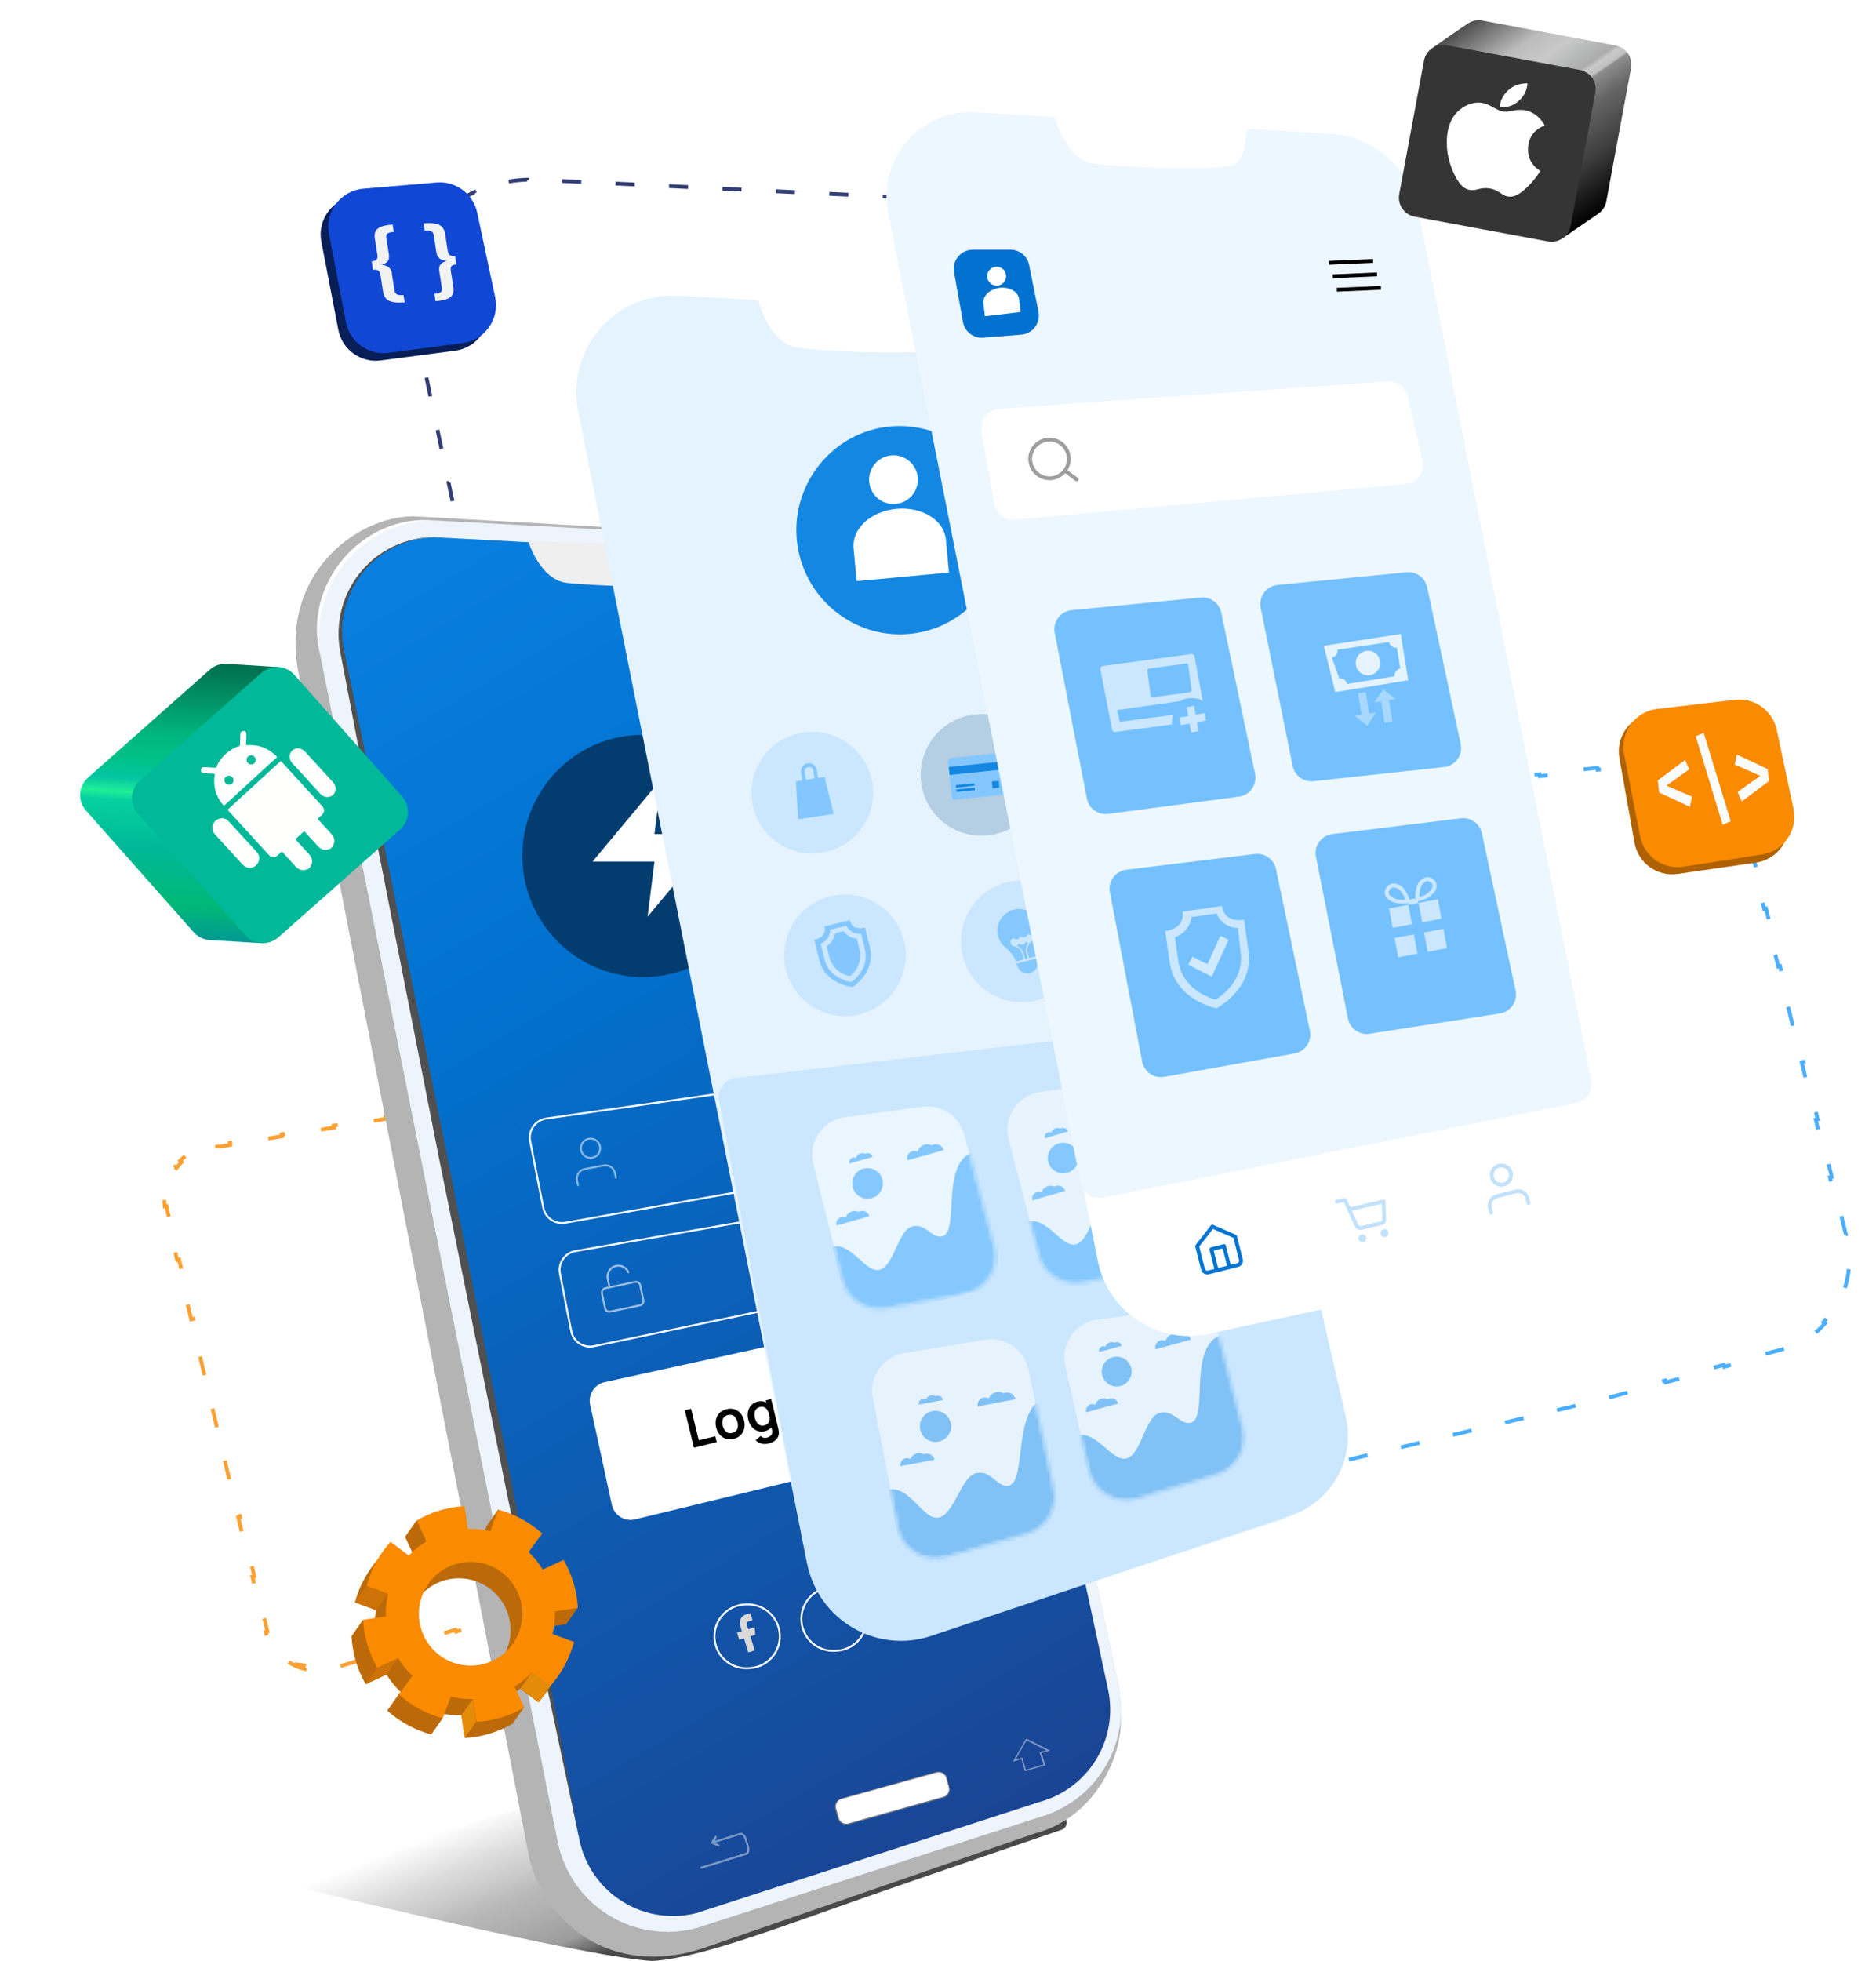 <svg xmlns="http://www.w3.org/2000/svg" width="491" height="513" viewBox="0 0 491 513" fill="none"><path opacity="0.8" d="M79.896 436.335L79.815 436.624C78.099 436.207 76.471 435.471 75.015 434.45L75.302 434.041C74.891 433.752 74.493 433.44 74.112 433.105C73.728 432.767 73.365 432.411 73.023 432.036L72.653 432.373C71.23 430.813 70.163 428.954 69.529 426.93L70.007 426.781C69.855 426.297 69.729 425.803 69.63 425.302L69.628 425.292L69.626 425.283L69.01 422.695L68.524 422.81L66.061 412.457L66.548 412.341L65.317 407.164L64.83 407.28L62.368 396.926L62.854 396.81L61.623 391.634L61.137 391.749L58.674 381.396L59.161 381.28L57.93 376.103L57.443 376.219L54.981 365.865L55.467 365.749L54.236 360.573L53.75 360.688L51.288 350.335L51.774 350.219L50.543 345.042L50.056 345.158L47.594 334.804L48.08 334.689L46.849 329.512L46.363 329.627L43.901 319.274L44.387 319.158L43.773 316.578C43.705 316.236 43.649 315.892 43.607 315.547L43.11 315.609C42.931 314.163 42.97 312.698 43.226 311.264L43.718 311.351C43.78 311.006 43.854 310.663 43.942 310.322C44.029 309.982 44.129 309.647 44.241 309.316L43.767 309.155C44.234 307.777 44.905 306.478 45.757 305.303L46.162 305.597C46.367 305.314 46.584 305.038 46.81 304.771L46.812 304.769C47.036 304.502 47.27 304.245 47.513 303.996L47.156 303.647C48.169 302.612 49.331 301.74 50.603 301.059L50.839 301.499C51.145 301.335 51.458 301.183 51.776 301.042C52.094 300.902 52.417 300.775 52.743 300.66L52.577 300.188C53.935 299.709 55.358 299.442 56.796 299.396L56.812 299.896C57.158 299.885 57.505 299.887 57.851 299.902L57.904 299.904L57.956 299.896L60.224 299.516L60.142 299.022L69.214 297.502L69.297 297.995L73.833 297.235L73.75 296.742L82.823 295.222L82.906 295.715L87.442 294.955L87.359 294.461L96.432 292.941L96.514 293.434L101.05 292.674L100.968 292.181L110.04 290.661L110.123 291.154L114.659 290.394L114.577 289.9L123.649 288.38L123.732 288.873L125.944 288.503C126.425 288.533 126.903 288.589 127.376 288.669L127.46 288.176C129.506 288.525 131.454 289.32 133.167 290.506L132.882 290.917C133.291 291.2 133.686 291.507 134.066 291.836C134.447 292.166 134.809 292.517 135.151 292.884L135.517 292.544C136.938 294.075 138.013 295.9 138.667 297.893L138.192 298.049C138.349 298.526 138.481 299.012 138.586 299.507L138.59 299.525L138.595 299.542L139.276 301.884L139.756 301.744L142.481 311.109L142.001 311.249L143.363 315.932L143.843 315.792L146.568 325.157L146.088 325.297L147.45 329.98L147.93 329.84L150.655 339.206L150.174 339.345L151.537 344.028L152.017 343.888L154.741 353.254L154.261 353.394L155.624 358.076L156.104 357.937L158.828 367.302L158.348 367.442L159.71 372.124L160.191 371.985L162.915 381.35L162.435 381.49L163.797 386.173L164.277 386.033L167.002 395.398L166.522 395.538L167.198 397.861C167.318 398.433 167.402 399.009 167.45 399.586L167.949 399.545C168.153 401.984 167.743 404.437 166.756 406.671L166.298 406.469C166.062 407.004 165.791 407.527 165.487 408.033C165.184 408.536 164.852 409.016 164.493 409.472L164.885 409.781C163.377 411.696 161.413 413.193 159.177 414.129L158.984 413.667C158.449 413.892 157.897 414.083 157.332 414.238L157.32 414.241L157.309 414.245L155.177 414.944L155.333 415.419L146.806 418.215L146.65 417.74L142.387 419.137L142.542 419.612L134.015 422.408L133.86 421.933L131.741 422.628L131.728 422.632L129.236 423.374L129.379 423.853L119.359 426.838L119.216 426.359L114.206 427.851L114.349 428.33L104.328 431.315L104.186 430.836L99.176 432.328L99.318 432.808L89.298 435.792L86.793 436.539L86.663 436.056C86.663 436.056 86.662 436.056 86.661 436.056C86.655 436.057 86.637 436.061 86.603 436.064C86.562 436.068 86.509 436.07 86.441 436.07C86.306 436.071 86.132 436.064 85.922 436.048C85.502 436.017 84.966 435.956 84.361 435.877L84.296 436.373C83.27 436.238 82.071 436.053 80.954 435.881C77.617 435.368 75.007 434.966 79.896 436.335Z" stroke="#FA8A00" stroke-dasharray="5 10"></path><path d="M77.924 493.722C98.321 498.62 155.392 512.071 170.723 513C183.292 512.261 204.849 503.836 227.599 495.937C248.15 488.802 268.135 481.972 277.831 478.667C279.689 478.034 279.616 475.382 277.728 474.846L204.259 454.004C203.901 453.903 203.521 453.903 203.163 454.006L77.864 489.882C75.892 490.446 75.93 493.243 77.924 493.722Z" fill="url(#paint0_linear_2108_4)"></path><path opacity="0.8" d="M197.693 389.988L197.692 389.988C196.561 389.931 195.439 389.819 194.33 389.654L194.257 390.149C189.656 389.467 185.28 387.892 181.44 385.538L181.701 385.111C180.74 384.522 179.813 383.883 178.925 383.196C178.082 382.545 177.283 381.856 176.529 381.134L176.183 381.495C172.999 378.446 170.609 374.809 169.182 370.845L169.653 370.675C169.297 369.687 169.002 368.678 168.772 367.653C168.772 367.652 168.771 367.651 168.771 367.65L168.269 365.266L167.78 365.369L165.765 355.807L166.254 355.704L165.247 350.923L164.758 351.026L162.744 341.463L163.233 341.36L162.226 336.579L161.736 336.682L159.722 327.119L160.211 327.016L159.204 322.235L158.715 322.338L156.7 312.776L157.189 312.673L156.182 307.891L155.693 307.994L153.678 298.432L154.168 298.329L153.16 293.547L152.671 293.651L150.657 284.088L151.146 283.985L150.139 279.204L149.649 279.307L147.635 269.744L148.124 269.641L147.117 264.86L146.628 264.963L144.613 255.401L145.103 255.297L144.095 250.516L143.606 250.619L141.592 241.057L142.081 240.954L141.074 236.172L140.584 236.275L138.57 226.713L139.059 226.61L138.052 221.829L137.563 221.932L135.548 212.369L136.037 212.266L135.03 207.485L134.541 207.588L132.526 198.025L133.016 197.922L132.008 193.141L131.519 193.244L129.505 183.682L129.994 183.579L128.987 178.797L128.498 178.9L126.483 169.338L126.972 169.235L125.965 164.454L125.476 164.557L123.461 154.994L123.951 154.891L122.943 150.11L122.454 150.213L120.44 140.65L120.929 140.547L119.922 135.766L119.432 135.869L117.418 126.307L117.907 126.203L116.9 121.422L116.411 121.525L114.396 111.963L114.885 111.86L113.878 107.078L113.389 107.182L111.375 97.619L111.864 97.516L110.857 92.735L110.367 92.838L108.353 83.275L108.842 83.172L108.338 80.782L108.339 80.782L108.337 80.773C108.18 80.088 108.054 79.4 107.956 78.709L107.461 78.778C107.061 75.942 107.149 73.068 107.72 70.255L108.21 70.354C108.349 69.671 108.516 68.991 108.714 68.316C108.915 67.626 109.146 66.945 109.405 66.274L108.939 66.094C109.983 63.393 111.482 60.849 113.385 58.549L113.77 58.868C114.226 58.316 114.706 57.779 115.209 57.257L115.211 57.256C115.732 56.711 116.276 56.185 116.84 55.679L116.507 55.307C118.765 53.285 121.354 51.58 124.186 50.251L124.399 50.703C125.081 50.383 125.778 50.085 126.487 49.81C127.217 49.527 127.958 49.269 128.707 49.037L128.559 48.56C131.582 47.625 134.747 47.103 137.945 47.014L137.959 47.514C138.741 47.492 139.525 47.496 140.309 47.527C140.309 47.527 140.31 47.527 140.311 47.527L142.757 47.644L142.781 47.145L152.585 47.614L152.561 48.113L157.462 48.347L157.486 47.848L167.29 48.317L167.266 48.816L172.167 49.051L172.191 48.551L181.995 49.02L181.971 49.52L186.872 49.754L186.896 49.255L196.7 49.724L196.676 50.223L201.577 50.458L201.601 49.958L211.404 50.427L211.381 50.926L216.282 51.161L216.306 50.662L226.109 51.13L226.086 51.63L230.987 51.864L231.011 51.365L240.814 51.834L240.79 52.333L245.692 52.568L245.716 52.068L255.519 52.537L255.495 53.037L257.944 53.154C257.945 53.154 257.945 53.154 257.945 53.154C259.064 53.212 260.174 53.323 261.271 53.486L261.344 52.991C265.894 53.665 270.226 55.211 274.04 57.52L273.781 57.948C274.735 58.526 275.656 59.153 276.539 59.826C277.377 60.465 278.174 61.141 278.927 61.85L279.27 61.486C282.447 64.478 284.855 68.05 286.327 71.953L285.859 72.129C286.226 73.102 286.534 74.096 286.78 75.107C286.78 75.108 286.78 75.109 286.78 75.11L287.338 77.54L287.825 77.428L290.06 87.172L289.572 87.284L290.69 92.156L291.177 92.044L293.412 101.788L292.925 101.9L294.042 106.771L294.529 106.66L296.764 116.403L296.277 116.515L297.394 121.387L297.881 121.275L300.116 131.019L299.629 131.131L300.746 136.003L301.234 135.891L303.468 145.635L302.981 145.746L304.098 150.618L304.586 150.507L306.82 160.25L306.333 160.362L307.451 165.234L307.938 165.122L310.173 174.866L309.685 174.978L310.803 179.85L311.29 179.738L313.525 189.482L313.037 189.593L314.155 194.465L314.642 194.354L316.877 204.097L316.39 204.209L317.507 209.081L317.994 208.969L320.229 218.713L319.742 218.825L320.859 223.697L321.346 223.585L323.581 233.329L323.094 233.44L324.211 238.312L324.699 238.201L326.933 247.944L326.446 248.056L327.563 252.928L328.051 252.816L330.285 262.56L329.798 262.672L330.916 267.544L331.403 267.432L333.638 277.176L333.15 277.287L334.268 282.159L334.755 282.048L336.99 291.791L336.502 291.903L337.62 296.775L338.107 296.663L340.342 306.407L339.855 306.519L340.972 311.391L341.459 311.279L343.694 321.023L343.207 321.134L343.765 323.57L343.767 323.575C344.045 324.733 344.239 325.899 344.349 327.066L344.847 327.019C345.299 331.813 344.373 336.633 342.155 341.021L341.709 340.795C341.181 341.839 340.579 342.857 339.903 343.845C339.547 344.366 339.173 344.875 338.781 345.372L339.173 345.681C337.591 347.686 335.734 349.486 333.656 351.047L333.355 350.647C332.35 351.402 331.291 352.1 330.186 352.737L330.436 353.171C328.242 354.435 325.869 355.462 323.364 356.218L323.219 355.739C322.615 355.921 322.003 356.088 321.384 356.238L321.374 356.24L321.363 356.243L318.99 356.928L319.129 357.408L309.636 360.146L309.497 359.666L304.751 361.035L304.89 361.516L295.397 364.254L295.258 363.774L290.512 365.143L290.651 365.623L281.158 368.361L281.019 367.881L276.273 369.25L276.412 369.731L266.919 372.469L266.78 371.988L262.034 373.358L262.173 373.838L252.68 376.576L252.541 376.096L247.795 377.465L247.934 377.946L238.441 380.684L238.302 380.203L233.556 381.573L233.695 382.053L224.202 384.791L224.063 384.311L219.317 385.68L219.456 386.16L209.963 388.899L209.824 388.418L207.463 389.1C206.934 389.225 206.402 389.339 205.868 389.439L205.96 389.931C203.781 390.34 201.559 390.542 199.332 390.534L199.334 390.034C198.787 390.031 198.24 390.016 197.693 389.988Z" stroke="#000E52" stroke-dasharray="5 10"></path><path opacity="0.8" d="M321.953 382.878C319.349 382.426 319.468 382.733 326.69 385.115L326.599 385.518C322.98 384.704 319.584 383.099 316.653 380.819L316.96 380.424C316.247 379.87 315.563 379.275 314.91 378.641C314.257 378.006 313.641 377.338 313.065 376.641L312.679 376.959C310.313 374.093 308.605 370.739 307.676 367.135L308.16 367.011C307.934 366.135 307.756 365.244 307.626 364.341L307.624 364.333L307.209 361.766L306.715 361.846L305.052 351.582L305.546 351.502L304.714 346.369L304.221 346.449L302.557 336.184L303.051 336.104L302.22 330.972L301.726 331.052L300.063 320.787L300.557 320.707L299.725 315.575L299.231 315.655L297.568 305.39L298.062 305.31L297.23 300.177L296.737 300.257L295.074 289.993L295.567 289.913L294.736 284.78L294.242 284.86L292.579 274.595L293.073 274.515L292.241 269.383L291.748 269.463L290.085 259.198L290.578 259.118L289.747 253.986L289.253 254.066L287.59 243.801L288.084 243.721L287.669 241.162C287.669 241.161 287.669 241.16 287.669 241.158C287.578 240.54 287.511 239.92 287.467 239.299L286.968 239.334C286.789 236.786 286.996 234.225 287.583 231.739L288.07 231.854C288.213 231.247 288.379 230.644 288.569 230.048C288.758 229.451 288.97 228.864 289.203 228.285L288.739 228.099C289.693 225.73 291.001 223.521 292.617 221.546L293.004 221.863C293.398 221.38 293.812 220.912 294.243 220.459L294.245 220.458C294.674 220.005 295.119 219.568 295.579 219.15L295.243 218.78C297.129 217.067 299.263 215.65 301.572 214.58L301.783 215.034C302.347 214.772 302.922 214.532 303.506 214.313C304.09 214.094 304.681 213.899 305.277 213.726L305.138 213.246C307.582 212.537 310.119 212.205 312.662 212.261L312.651 212.761C313.272 212.775 313.893 212.812 314.513 212.873L314.565 212.878L314.617 212.873L317.142 212.592L317.087 212.095L327.187 210.972L327.242 211.469L332.292 210.908L332.237 210.411L342.337 209.289L342.392 209.786L347.442 209.224L347.387 208.727L357.487 207.605L357.542 208.102L362.592 207.54L362.537 207.044L372.637 205.921L372.692 206.418L377.742 205.857L377.687 205.36L387.786 204.237L387.842 204.734L392.892 204.173L392.836 203.676L402.936 202.553L402.992 203.05L408.042 202.489L407.986 201.992L418.086 200.869L418.141 201.366L423.191 200.805L423.136 200.308L433.236 199.186L433.291 199.683L435.76 199.408C436.635 199.509 437.501 199.656 438.355 199.848L438.464 199.36C442.044 200.164 445.407 201.741 448.318 203.979L448.013 204.376C448.721 204.92 449.402 205.504 450.052 206.126C450.703 206.75 451.317 207.406 451.893 208.091L452.276 207.77C454.639 210.584 456.365 213.881 457.333 217.432L456.851 217.563C457.086 218.427 457.276 219.305 457.418 220.196L457.421 220.216L457.426 220.236L458.041 222.743L458.526 222.624L460.983 232.65L460.498 232.769L461.726 237.783L462.212 237.664L464.669 247.69L464.183 247.809L465.411 252.822L465.897 252.703L468.354 262.73L467.868 262.849L469.097 267.862L469.583 267.743L472.04 277.77L471.554 277.889L472.782 282.902L473.268 282.783L475.725 292.81L475.239 292.929L476.468 297.942L476.953 297.823L479.41 307.85L478.925 307.969L480.153 312.982L480.639 312.863L483.096 322.89L482.61 323.009L483.22 325.495C483.381 326.527 483.477 327.563 483.509 328.597L484.009 328.582C484.139 332.872 483.182 337.127 481.227 340.944L480.782 340.716C480.307 341.643 479.772 342.544 479.179 343.412C478.586 344.279 477.943 345.103 477.254 345.88L477.628 346.212C474.784 349.419 471.173 351.849 467.139 353.273L466.972 352.802C465.992 353.147 464.987 353.433 463.961 353.654L463.949 353.656L463.938 353.66L461.385 354.34L461.513 354.823L451.302 357.543L451.173 357.06L446.067 358.42L446.196 358.903L435.984 361.623L435.855 361.14L430.75 362.5L430.878 362.983L420.667 365.703L420.538 365.22L417.998 365.897L417.985 365.9L415.752 366.43L415.867 366.917L406.882 369.051L406.766 368.565L402.273 369.632L402.389 370.119L393.403 372.253L393.288 371.767L388.795 372.834L388.911 373.32L379.925 375.455L379.809 374.968L375.317 376.036L375.432 376.522L366.447 378.656L366.331 378.17L361.838 379.237L361.954 379.724L352.968 381.858L352.853 381.372L348.36 382.439L348.476 382.925L339.49 385.06L339.374 384.574L337.14 385.104C337.138 385.105 337.137 385.105 337.135 385.105C337.037 385.125 336.818 385.132 336.451 385.104C336.094 385.077 335.643 385.022 335.117 384.944L335.044 385.439C332.957 385.128 329.827 384.476 326.996 383.887C326.768 383.839 326.541 383.792 326.317 383.745L326.418 383.255C324.704 382.899 323.135 382.576 322.038 382.386L321.953 382.878Z" stroke="#1E9AFF" stroke-dasharray="5 10"></path><path d="M108.318 135.061L199.756 140.209C206.511 140.45 213.003 142.894 218.239 147.168C223.476 151.443 227.17 157.314 228.758 163.884L293.3 449.003C293.988 459.175 286.693 475.527 270.891 479.601L184.505 509.484C159.563 517.949 142 502.326 138.407 485.424L78.49 177.745C72.2 150.918 93.053 134.992 108.318 135.061Z" fill="#B4B4B4"></path><path d="M113.823 136.162L206.046 141.118C212.534 141.388 218.749 143.805 223.715 147.991C228.68 152.176 232.114 157.893 233.478 164.242L292.762 441.019C294.328 448.348 293.027 455.997 289.129 462.397C285.23 468.797 279.029 473.46 271.799 475.431L182.412 504.336C178.535 505.392 174.482 505.639 170.505 505.062C166.528 504.486 162.713 503.098 159.295 500.985C155.877 498.872 152.93 496.079 150.636 492.779C148.343 489.48 146.753 485.744 145.964 481.804L83.789 171.193C82.919 166.834 83.051 162.334 84.176 158.033C85.301 153.733 87.389 149.744 90.282 146.37C93.176 142.995 96.799 140.322 100.877 138.554C104.955 136.786 109.382 135.968 113.823 136.162Z" fill="#C0C7D0"></path><path d="M113.823 136.162L206.046 141.118C212.534 141.388 218.749 143.805 223.715 147.991C228.68 152.176 232.114 157.893 233.478 164.242L292.762 441.019C294.328 448.348 293.027 455.997 289.129 462.397C285.23 468.797 279.029 473.46 271.799 475.431L182.412 504.336C178.535 505.392 174.482 505.639 170.505 505.062C166.528 504.486 162.713 503.098 159.295 500.985C155.877 498.872 152.93 496.079 150.636 492.779C148.343 489.48 146.753 485.744 145.964 481.804L83.789 171.193C82.919 166.834 83.051 162.334 84.176 158.033C85.301 153.733 87.389 149.744 90.282 146.37C93.176 142.995 96.799 140.322 100.877 138.554C104.955 136.786 109.382 135.968 113.823 136.162Z" fill="#EEF4FB"></path><path d="M83.791 171.193C79.042 152.817 94.885 134.304 113.77 136.162C109.367 136.182 105.017 137.119 100.997 138.915C95.016 141.693 90.102 146.343 86.997 152.161C83.893 157.98 82.768 164.651 83.791 171.166V171.193Z" fill="white"></path><path d="M174.717 501.184C169.187 500.868 163.918 498.727 159.736 495.095C155.553 491.463 152.694 486.546 151.607 481.115L89.487 170.491C88.732 166.776 88.835 162.938 89.79 159.269C90.744 155.6 92.523 152.197 94.993 149.321C97.449 146.437 100.531 144.152 104.004 142.64C107.477 141.127 111.25 140.428 115.034 140.595L207.559 145.564C213.028 145.882 218.241 147.983 222.402 151.545C226.564 155.107 229.443 159.934 230.601 165.288L290.009 441.996C291.349 448.252 290.241 454.784 286.913 460.247C283.584 465.711 278.289 469.692 272.115 471.37L182.522 500.386C179.979 501.066 177.345 501.335 174.717 501.184Z" fill="url(#paint1_linear_2108_4)"></path><path d="M151.607 481.115L142.219 436.821L133.052 392.499L115.062 303.787L97.553 214.964L89.047 170.491C88.331 166.71 88.484 162.816 89.495 159.103C90.506 155.39 92.349 151.955 94.883 149.06C97.39 146.194 100.516 143.936 104.023 142.455C107.531 140.975 111.329 140.31 115.131 140.512C111.365 140.392 107.621 141.13 104.182 142.671C100.743 144.211 97.7 146.514 95.282 149.404C92.888 152.261 91.175 155.627 90.273 159.244C89.372 162.862 89.305 166.637 90.079 170.285L99.247 214.606L117.237 303.333L134.745 392.155L143.321 436.601L151.607 481.115Z" fill="#505050"></path><path d="M138.255 141.586C138.255 141.586 141.283 151.634 148.317 152.473C155.35 153.313 182.301 154.263 185.921 152.694C189.542 151.125 188.179 145.701 189.789 144.435C191.4 143.169 138.255 141.586 138.255 141.586Z" fill="#EFEFEF"></path><g opacity="0.43"><path d="M193.658 479.491L187.078 481.542L187.574 480.647C187.591 480.617 187.602 480.584 187.607 480.55C187.611 480.516 187.609 480.482 187.6 480.448C187.591 480.415 187.576 480.384 187.555 480.357C187.534 480.329 187.507 480.306 187.477 480.289C187.45 480.27 187.419 480.256 187.386 480.25C187.353 480.243 187.319 480.244 187.287 480.252C187.254 480.26 187.223 480.275 187.197 480.295C187.17 480.316 187.149 480.342 187.133 480.372L185.977 482.161L187.945 483.028C188.008 483.049 188.075 483.049 188.138 483.028C188.172 483.018 188.203 483 188.229 482.976C188.255 482.952 188.276 482.923 188.29 482.891C188.306 482.859 188.315 482.825 188.318 482.79C188.321 482.754 188.316 482.719 188.304 482.685C188.293 482.652 188.274 482.621 188.251 482.595C188.227 482.569 188.198 482.548 188.166 482.533L187.216 482.037L193.823 479.987C194.139 479.89 194.69 480.413 194.952 481.267L195.488 482.973C195.75 483.827 195.599 484.57 195.282 484.666L183.472 488.342C183.405 488.367 183.351 488.416 183.32 488.48C183.289 488.545 183.285 488.618 183.307 488.686C183.326 488.751 183.37 488.806 183.429 488.839C183.488 488.873 183.558 488.882 183.623 488.865L195.433 485.19C196.094 484.983 196.328 483.937 195.97 482.822L195.447 481.115C195.144 480 194.36 479.285 193.658 479.491Z" fill="white"></path></g><path opacity="0.43" d="M274.868 457.95L268.591 454.784L265.081 460.868L267.311 460.207L268.247 463.387L273.588 461.79L272.652 458.61L274.868 457.95ZM273.106 461.556L268.522 462.933L267.683 460.111L267.572 459.753L267.201 459.863L265.824 460.262L268.687 455.293L273.808 457.881L272.431 458.28L272.06 458.39L272.156 458.748L273.106 461.556Z" fill="white"></path><path d="M245.108 463.632L220.243 470.598C219.102 470.917 218.435 472.102 218.755 473.244L219.42 475.617C219.74 476.759 220.925 477.425 222.067 477.105L246.932 470.14C248.073 469.82 248.74 468.635 248.42 467.493L247.755 465.12C247.435 463.978 246.25 463.312 245.108 463.632Z" fill="white"></path><path d="M247.092 470.255L221.986 477.289C221.389 477.42 220.764 477.31 220.249 476.982C219.733 476.655 219.368 476.136 219.233 475.54L218.641 473.407C218.445 472.839 218.48 472.217 218.737 471.674C218.994 471.131 219.454 470.711 220.017 470.503L245.124 463.469C245.721 463.337 246.345 463.448 246.861 463.775C247.377 464.103 247.742 464.621 247.877 465.217L248.469 467.351C248.664 467.919 248.63 468.54 248.372 469.083C248.115 469.626 247.656 470.047 247.092 470.255ZM220.086 470.654C219.583 470.865 219.181 471.262 218.963 471.762C218.745 472.261 218.728 472.826 218.916 473.338L219.508 475.472C219.627 475.993 219.946 476.448 220.396 476.736C220.847 477.025 221.393 477.124 221.917 477.013L247.01 469.98C247.514 469.804 247.928 469.437 248.163 468.957C248.398 468.478 248.433 467.925 248.262 467.419L247.67 465.286C247.555 464.762 247.236 464.306 246.785 464.017C246.333 463.728 245.785 463.63 245.261 463.744L220.086 470.654Z" fill="#767A85"></path><path opacity="0.4" d="M245.109 463.676L220.236 470.558C219.962 470.644 219.707 470.784 219.488 470.97C219.269 471.156 219.09 471.384 218.962 471.641C218.833 471.898 218.758 472.179 218.74 472.466C218.723 472.753 218.764 473.04 218.86 473.311L218.929 473.573C218.836 473.302 218.799 473.015 218.818 472.729C218.837 472.443 218.913 472.164 219.041 471.908C219.169 471.652 219.347 471.424 219.564 471.237C219.781 471.05 220.033 470.908 220.305 470.82L245.178 463.855C245.734 463.736 246.315 463.841 246.794 464.148C247.274 464.454 247.613 464.938 247.738 465.493V465.231C247.592 464.679 247.234 464.205 246.742 463.914C246.25 463.623 245.664 463.538 245.109 463.676Z" fill="#F2F3FA"></path><path d="M137.41 230.543C140.666 245.749 154.53 256.421 170.056 255.56C190.055 254.45 203.941 235.09 198.775 215.739C195.087 201.923 182.548 192.217 168.248 192.217C148.152 192.217 133.202 210.891 137.41 230.543Z" fill="#033C6F"></path><path d="M195.77 419.723H195.333C189.998 419.723 186.032 424.66 187.183 429.87C188.064 433.859 191.702 436.625 195.782 436.405L196.218 436.382C201.53 436.096 205.219 430.975 203.807 425.846C202.811 422.229 199.522 419.723 195.77 419.723Z" stroke="white" stroke-width="0.5"></path><path d="M218.521 415.173H218.084C212.749 415.173 208.783 420.11 209.933 425.32C210.815 429.309 214.453 432.075 218.533 431.855L218.969 431.832C224.281 431.546 227.97 426.425 226.558 421.296C225.562 417.679 222.273 415.173 218.521 415.173Z" stroke="white" stroke-width="0.5"></path><path d="M173.093 203.782L155.082 225.395H171.292L169.491 239.803L187.502 218.19H171.292L173.093 203.782Z" fill="white"></path><path d="M215.281 282.234L142.957 292.61C140.123 293.017 138.208 295.715 138.761 298.524L142.18 315.917C142.706 318.592 145.279 320.353 147.963 319.875L219.985 307.045C222.761 306.55 224.579 303.86 224.003 301.101L220.885 286.162C220.346 283.579 217.893 281.859 215.281 282.234Z" stroke="white" stroke-width="0.5"></path><path d="M215.123 316.022L150.593 327.295C147.832 327.777 146.007 330.435 146.548 333.185L149.509 348.249C150.047 350.983 152.715 352.75 155.442 352.178L219.692 338.694C222.393 338.127 224.124 335.48 223.56 332.779L220.878 319.926C220.326 317.285 217.78 315.558 215.123 316.022Z" stroke="white" stroke-width="0.5"></path><path d="M246.103 342.29L158.275 361.567C155.582 362.158 153.876 364.817 154.46 367.511L160.137 393.672C160.732 396.417 163.472 398.133 166.202 397.471L254.01 376.172C256.678 375.524 258.326 372.846 257.699 370.172L252.043 346.033C251.419 343.371 248.773 341.704 246.103 342.29Z" fill="white"></path><g filter="url(#filter0_d_2108_4)"><path d="M234.45 428.666C228.864 428.346 223.542 426.178 219.317 422.501C215.092 418.824 212.204 413.846 211.105 408.347L151.32 107.62C150.557 103.859 150.662 99.972 151.626 96.258C152.59 92.543 154.387 89.098 156.882 86.186C159.363 83.266 162.476 80.953 165.984 79.421C169.493 77.89 173.303 77.182 177.126 77.351L270.589 82.382C276.112 82.704 281.379 84.831 285.582 88.438C289.785 92.044 292.694 96.931 293.864 102.352L350.91 368.741C352.264 375.075 351.144 381.688 347.782 387.22C344.42 392.751 339.071 396.781 332.835 398.481L242.334 427.858C239.766 428.547 237.104 428.819 234.45 428.666Z" fill="#E5F3FF"></path></g><path d="M198.275 78.077C198.275 78.077 201.281 89.847 208.263 90.886C215.244 91.925 241.996 93.101 245.589 91.159C249.183 89.217 247.83 82.506 249.429 80.939C251.027 79.372 198.275 78.077 198.275 78.077Z" fill="white"></path><path d="M181.621 378.714L179.233 368.921L180.872 368.521L182.885 376.778L187.211 375.723L187.585 377.26L181.621 378.714ZM192.031 376.392C191.297 376.571 190.615 376.562 189.986 376.365C189.356 376.168 188.819 375.816 188.374 375.31C187.932 374.798 187.619 374.163 187.434 373.406C187.246 372.635 187.235 371.922 187.402 371.267C187.569 370.611 187.887 370.053 188.356 369.593C188.825 369.133 189.42 368.815 190.141 368.639C190.88 368.459 191.564 368.467 192.193 368.664C192.822 368.862 193.36 369.216 193.807 369.726C194.252 370.233 194.567 370.864 194.752 371.622C194.937 372.383 194.947 373.094 194.782 373.754C194.619 374.409 194.304 374.968 193.836 375.433C193.367 375.893 192.766 376.213 192.031 376.392ZM191.656 374.855C192.309 374.696 192.741 374.36 192.953 373.847C193.164 373.334 193.185 372.734 193.017 372.044C192.844 371.333 192.545 370.805 192.12 370.462C191.694 370.114 191.159 370.019 190.515 370.176C190.076 370.283 189.737 370.471 189.5 370.741C189.267 371.004 189.125 371.329 189.075 371.716C189.024 372.098 189.055 372.521 189.168 372.983C189.342 373.695 189.641 374.225 190.067 374.572C190.497 374.914 191.026 375.009 191.656 374.855ZM201.079 377.644C200.671 377.744 200.263 377.776 199.856 377.741C199.453 377.704 199.073 377.602 198.715 377.435C198.358 377.272 198.044 377.046 197.772 376.757L199.099 375.641C199.305 375.874 199.55 376.023 199.835 376.088C200.125 376.157 200.416 376.156 200.706 376.085C201.046 376.002 201.335 375.867 201.572 375.679C201.811 375.496 201.974 375.269 202.062 374.998C202.155 374.73 202.155 374.423 202.06 374.076L201.551 371.988L201.755 371.938L200.394 366.355L201.829 366.005L203.706 373.703C203.751 373.889 203.785 374.068 203.808 374.241C203.837 374.416 203.853 374.59 203.856 374.762C203.863 375.265 203.75 375.705 203.516 376.084C203.282 376.468 202.955 376.79 202.534 377.051C202.117 377.312 201.632 377.509 201.079 377.644ZM200.14 374.415C199.464 374.579 198.834 374.553 198.247 374.336C197.661 374.118 197.159 373.751 196.739 373.234C196.32 372.716 196.021 372.09 195.842 371.356C195.661 370.612 195.637 369.916 195.773 369.269C195.911 368.615 196.195 368.058 196.626 367.598C197.055 367.133 197.617 366.816 198.311 366.647C199.009 366.477 199.635 366.504 200.19 366.729C200.747 366.948 201.22 367.321 201.608 367.846C201.995 368.371 202.279 369.003 202.459 369.742C202.637 370.472 202.675 371.162 202.574 371.811C202.472 372.455 202.22 373.007 201.818 373.465C201.416 373.923 200.856 374.24 200.14 374.415ZM200.033 372.884C200.473 372.777 200.802 372.591 201.021 372.326C201.244 372.056 201.372 371.724 201.406 371.332C201.444 370.938 201.405 370.503 201.289 370.027C201.172 369.547 201.006 369.143 200.792 368.816C200.581 368.483 200.32 368.249 200.008 368.113C199.696 367.973 199.331 367.954 198.914 368.056C198.474 368.163 198.138 368.361 197.905 368.648C197.671 368.931 197.531 369.272 197.485 369.673C197.437 370.068 197.468 370.489 197.576 370.933C197.686 371.382 197.851 371.774 198.072 372.109C198.296 372.438 198.573 372.676 198.901 372.822C199.23 372.967 199.607 372.988 200.033 372.884ZM203.6 364.392L203.233 362.889L204.872 362.489L205.239 363.992L203.6 364.392ZM205.663 372.852L203.872 365.507L205.511 365.107L207.302 372.452L205.663 372.852ZM214.419 370.716L213.557 367.18C213.5 366.949 213.422 366.697 213.322 366.423C213.221 366.15 213.081 365.898 212.9 365.669C212.723 365.433 212.498 365.26 212.226 365.149C211.958 365.036 211.629 365.027 211.239 365.123C211.031 365.173 210.833 365.258 210.645 365.375C210.458 365.493 210.301 365.656 210.174 365.865C210.05 366.068 209.974 366.327 209.945 366.641C209.915 366.951 209.955 367.331 210.064 367.78L208.991 367.602C208.838 366.976 208.82 366.38 208.937 365.814C209.058 365.246 209.317 364.755 209.716 364.341C210.113 363.922 210.657 363.629 211.346 363.461C211.89 363.328 212.361 363.31 212.759 363.405C213.156 363.5 213.494 363.662 213.771 363.893C214.048 364.123 214.275 364.385 214.452 364.678C214.63 364.971 214.767 365.257 214.863 365.536C214.964 365.809 215.035 366.034 215.078 366.211L216.078 370.312L214.419 370.716ZM209.325 371.959L207.534 364.614L208.996 364.257L209.552 366.535L209.749 366.487L210.985 371.554L209.325 371.959Z" fill="black"></path><path d="M258.505 218.545C267.246 217.642 273.599 209.824 272.696 201.084C271.793 192.343 263.976 185.99 255.235 186.893C246.495 187.795 240.141 195.613 241.044 204.354C241.947 213.094 249.764 219.448 258.505 218.545Z" fill="#B4CEE3"></path><path d="M263.721 196.745L248.929 198.273C248.457 198.321 248.114 198.744 248.163 199.216L249.114 208.425C249.163 208.897 249.585 209.24 250.057 209.191L264.849 207.663C265.321 207.614 265.664 207.192 265.615 206.72L264.664 197.511C264.615 197.039 264.193 196.696 263.721 196.745Z" fill="#84C7FE"></path><path d="M264.812 198.945L248.311 200.649L248.526 202.731L265.027 201.026L264.812 198.945Z" fill="#1487E3"></path><path d="M254.977 204.907L250.166 205.404L250.232 206.038L255.043 205.541L254.977 204.907Z" fill="#1487E3"></path><path d="M255.096 206.051L250.285 206.548L250.351 207.182L255.162 206.685L255.096 206.051Z" fill="#1487E3"></path><path d="M261.375 204.246L259.597 204.43L259.78 206.208L261.559 206.024L261.375 204.246Z" fill="#1487E3"></path><path d="M263.966 203.978L262.188 204.162L262.371 205.94L264.15 205.757L263.966 203.978Z" fill="url(#paint2_linear_2108_4)"></path><path d="M271.434 261.647C279.937 259.428 285.03 250.736 282.811 242.234C280.591 233.732 271.9 228.639 263.397 230.858C254.895 233.077 249.802 241.769 252.021 250.271C254.241 258.773 262.932 263.866 271.434 261.647Z" fill="#CAE7FF"></path><path d="M272.177 242.045C271.955 241.183 271.531 240.385 270.942 239.716C270.352 239.048 269.613 238.529 268.784 238.201C267.956 237.873 267.062 237.745 266.174 237.828C265.287 237.911 264.432 238.203 263.679 238.679C262.926 239.156 262.296 239.804 261.841 240.57C261.386 241.336 261.118 242.198 261.06 243.088C261.001 243.977 261.154 244.867 261.505 245.686C261.856 246.505 262.396 247.23 263.08 247.8C264.295 248.82 265.28 250.086 265.969 251.515L271.333 250.115C271.229 248.531 271.469 246.944 272.038 245.462C272.435 244.365 272.484 243.171 272.177 242.045ZM269.579 246.577C269.251 246.969 269.027 247.437 268.928 247.939C268.828 248.44 268.857 248.959 269.01 249.447L269.322 250.64L268.973 250.731L268.661 249.538C268.512 249.051 268.476 248.537 268.556 248.035C268.636 247.532 268.83 247.055 269.122 246.639C268.864 246.61 268.623 246.496 268.437 246.316C268.386 246.502 268.287 246.671 268.15 246.807C268.013 246.942 267.843 247.039 267.657 247.088C267.47 247.136 267.275 247.135 267.089 247.084C266.903 247.032 266.734 246.933 266.599 246.796C266.524 247.048 266.363 247.267 266.145 247.416C266.606 247.633 267.01 247.954 267.325 248.354C267.641 248.754 267.859 249.221 267.964 249.72L268.276 250.913L267.94 251.001L267.629 249.807C267.524 249.307 267.296 248.841 266.964 248.452C266.632 248.063 266.208 247.763 265.73 247.581C265.455 247.613 265.177 247.541 264.951 247.38C264.725 247.219 264.567 246.98 264.507 246.709C264.447 246.438 264.49 246.154 264.626 245.913C264.763 245.672 264.984 245.489 265.247 245.401C265.382 245.539 265.551 245.638 265.737 245.689C265.922 245.74 266.118 245.742 266.304 245.693C266.491 245.645 266.661 245.548 266.798 245.412C266.935 245.277 267.034 245.108 267.084 244.922C267.221 245.058 267.391 245.157 267.578 245.207C267.764 245.258 267.961 245.259 268.148 245.21C268.335 245.161 268.506 245.064 268.644 244.929C268.782 244.794 268.882 244.625 268.935 244.439C269.207 244.387 269.489 244.438 269.727 244.582C269.964 244.726 270.139 244.952 270.219 245.218C270.299 245.483 270.278 245.769 270.16 246.02C270.042 246.271 269.835 246.469 269.579 246.577Z" fill="#85C8FF"></path><path d="M266.193 252.487C266.344 253.064 266.658 253.583 267.099 253.984C267.434 254.268 267.833 254.465 268.262 254.558C268.691 254.65 269.136 254.636 269.558 254.517C269.988 254.415 270.385 254.21 270.716 253.919C271.048 253.627 271.302 253.259 271.457 252.846C271.639 252.28 271.659 251.675 271.516 251.098L271.408 250.682L266.044 252.082L266.193 252.487Z" fill="#85C8FF"></path><path d="M214.995 223.091C223.682 221.768 229.651 213.653 228.328 204.967C227.005 196.28 218.89 190.31 210.204 191.633C201.517 192.956 195.547 201.071 196.87 209.758C198.193 218.445 206.308 224.414 214.995 223.091Z" fill="#CAE7FF"></path><path d="M215.799 203.244L218.198 212.917L208.895 214.334L208.305 204.386L215.799 203.244Z" fill="#84C7FE"></path><path d="M214.394 205.519L210.284 206.145L209.658 202.034C209.575 201.489 209.712 200.934 210.038 200.49C210.365 200.045 210.855 199.749 211.4 199.666C211.945 199.583 212.501 199.72 212.945 200.047C213.389 200.374 213.685 200.863 213.768 201.408L214.394 205.519ZM211.11 205.22L213.371 204.875L212.86 201.519C212.787 201.245 212.615 201.008 212.378 200.853C212.141 200.698 211.855 200.636 211.575 200.678C211.295 200.721 211.041 200.865 210.86 201.084C210.68 201.303 210.587 201.58 210.599 201.863L211.11 205.22Z" fill="#84C7FE"></path><path d="M224.912 265.365C233.449 263.283 238.681 254.675 236.599 246.138C234.517 237.601 225.908 232.369 217.371 234.451C208.834 236.533 203.602 245.142 205.684 253.679C207.767 262.215 216.375 267.448 224.912 265.365Z" fill="#CAE7FF"></path><path d="M222.429 240.736L215.791 242.355C216.53 245.384 213.135 245.856 213.135 245.856L214.416 251.107C215.993 257.57 223.166 258.203 223.166 258.203C223.166 258.203 229.255 254.335 227.679 247.872L226.398 242.621C226.398 242.621 223.168 243.765 222.429 240.736ZM226.379 248.332C227.495 252.91 224.062 256.029 222.847 256.896C221.359 256.646 216.899 255.494 215.782 250.916L214.797 246.877C215.53 246.582 216.158 246.075 216.601 245.42C217.044 244.766 217.281 243.994 217.282 243.204L221.483 242.179C221.849 242.882 222.417 243.459 223.114 243.836C223.811 244.212 224.605 244.371 225.393 244.292L226.379 248.332Z" fill="#84C7FE"></path><path d="M222.467 255.348C221.209 255.13 220.038 254.562 219.088 253.709C218.138 252.855 217.448 251.752 217.097 250.524L216.361 247.508C216.942 247.12 217.44 246.619 217.825 246.035C218.209 245.451 218.472 244.796 218.599 244.109L220.74 243.587C221.166 244.139 221.699 244.6 222.307 244.941C222.914 245.283 223.585 245.499 224.278 245.577L225.014 248.593C225.269 249.844 225.165 251.142 224.715 252.338C224.264 253.533 223.485 254.576 222.467 255.348Z" fill="#84C7FE"></path><path d="M209.035 144.379C211.82 157.424 223.725 166.645 237.045 165.904C254.18 164.95 266.057 148.277 261.643 131.692C258.488 119.839 247.72 111.452 235.455 111.452C218.234 111.452 205.439 127.537 209.035 144.379Z" fill="#1487E3"></path><path d="M240.203 124.887C240.359 126.573 239.84 128.252 238.758 129.555C237.677 130.858 236.122 131.678 234.436 131.834C232.75 131.991 231.071 131.471 229.768 130.39C228.465 129.308 227.645 127.754 227.489 126.068C227.332 124.382 227.852 122.703 228.933 121.4C230.015 120.097 231.569 119.277 233.255 119.12C234.941 118.964 236.62 119.483 237.923 120.565C239.226 121.646 240.046 123.201 240.203 124.887Z" fill="white"></path><path d="M247.56 141.124C247.334 138.698 245.846 136.49 243.421 134.985C240.997 133.48 237.835 132.801 234.632 133.099C231.429 133.396 228.446 134.645 226.34 136.571C224.234 138.497 223.178 140.941 223.403 143.367L224.207 152.02L248.363 149.777L247.56 141.124Z" fill="white"></path><path d="M243.751 427.946L337.787 396.479C348.522 392.886 354.779 381.733 352.248 370.698L329.274 270.524C328.703 268.037 326.353 266.379 323.819 266.675L192.553 282.025C189.67 282.362 187.679 285.075 188.222 287.927L211.259 408.914C214.091 423.789 229.392 432.751 243.751 427.946Z" fill="#CAE7FF"></path><path d="M241.42 289.522L221.226 292.218C215.311 293.008 211.4 298.769 212.849 304.558L220.417 334.808C221.694 339.914 226.711 343.156 231.891 342.222L252.363 338.533C258.123 337.495 261.764 331.755 260.248 326.102L252.402 296.844C251.101 291.991 246.4 288.857 241.42 289.522Z" fill="#E9F5FF"></path><mask id="mask0_2108_4" style="mask-type:alpha" maskUnits="userSpaceOnUse" x="212" y="289" width="49" height="54"><path d="M241.42 289.522L221.226 292.218C215.311 293.008 211.4 298.769 212.849 304.558L220.417 334.808C221.694 339.914 226.711 343.156 231.891 342.222L252.363 338.533C258.123 337.495 261.764 331.755 260.248 326.102L252.402 296.844C251.101 291.991 246.4 288.857 241.42 289.522Z" fill="#1E9AFF"></path></mask><g mask="url(#mask0_2108_4)"><path d="M217.81 326.163C222.873 324.878 226.491 333.12 230.243 332.168C233.995 331.215 235.023 321.792 238.762 320.843C242.406 319.917 243.889 324.122 246.639 323.423C251.291 322.242 245.902 303.613 255.134 301.268L263.878 335.701L222.863 346.116L217.81 326.163Z" fill="#85C8FF"></path><path d="M230.93 308.502C231.145 309.266 231.128 310.077 230.881 310.832C230.635 311.587 230.169 312.252 229.545 312.743C228.92 313.233 228.164 313.528 227.372 313.589C226.58 313.649 225.788 313.474 225.096 313.084C224.404 312.694 223.843 312.108 223.484 311.4C223.125 310.691 222.985 309.892 223.08 309.104C223.176 308.315 223.503 307.573 224.021 306.97C224.538 306.368 225.223 305.933 225.988 305.719C227.012 305.434 228.108 305.567 229.034 306.088C229.961 306.61 230.643 307.478 230.93 308.502Z" fill="#85C8FF"></path><path d="M246.977 300.876C246.902 300.607 246.775 300.355 246.602 300.135C246.43 299.915 246.216 299.731 245.972 299.593C245.729 299.456 245.461 299.368 245.183 299.334C244.906 299.301 244.624 299.322 244.355 299.397C244.184 299.446 244.021 299.517 243.869 299.609C243.288 299.332 242.626 299.274 242.005 299.445C241.566 299.568 241.165 299.799 240.839 300.118C240.513 300.437 240.273 300.833 240.142 301.269C239.807 301.11 239.434 301.051 239.067 301.1C238.7 301.148 238.355 301.303 238.073 301.543C237.792 301.784 237.586 302.101 237.482 302.457C237.377 302.812 237.378 303.19 237.484 303.545L246.977 300.876Z" fill="#85C8FF"></path><path d="M228.388 302.656C228.341 302.485 228.261 302.325 228.153 302.185C228.044 302.045 227.908 301.928 227.754 301.84C227.6 301.753 227.43 301.697 227.254 301.675C227.078 301.653 226.9 301.667 226.729 301.714C226.618 301.745 226.512 301.79 226.413 301.848C226.043 301.67 225.621 301.632 225.225 301.742C224.941 301.819 224.682 301.966 224.47 302.17C224.259 302.374 224.102 302.628 224.015 302.908C223.751 302.786 223.454 302.761 223.174 302.836C223.018 302.879 222.873 302.952 222.746 303.052C222.619 303.151 222.513 303.274 222.434 303.415C222.355 303.555 222.304 303.71 222.285 303.87C222.265 304.03 222.278 304.192 222.321 304.347L228.388 302.656Z" fill="#85C8FF"></path><path d="M227.526 318.183C227.459 317.94 227.345 317.713 227.19 317.514C227.036 317.315 226.843 317.148 226.624 317.024C226.404 316.9 226.163 316.82 225.912 316.789C225.662 316.759 225.408 316.778 225.166 316.846C225.009 316.888 224.859 316.953 224.721 317.039C224.196 316.786 223.597 316.732 223.036 316.886C222.64 316.998 222.278 317.208 221.984 317.497C221.691 317.785 221.474 318.143 221.355 318.537C220.982 318.355 220.557 318.315 220.157 318.425C219.712 318.549 219.333 318.846 219.106 319.249C218.879 319.652 218.821 320.128 218.945 320.574L227.526 318.183Z" fill="#85C8FF"></path></g><path d="M292.434 282.781L272.262 285.637C266.354 286.474 262.488 292.265 263.983 298.043L271.791 328.232C273.109 333.328 278.151 336.529 283.324 335.555L303.766 331.704C309.517 330.62 313.113 324.851 311.552 319.21L303.474 290.015C302.134 285.173 297.409 282.077 292.434 282.781Z" fill="#E7F3FD"></path><mask id="mask1_2108_4" style="mask-type:alpha" maskUnits="userSpaceOnUse" x="263" y="282" width="49" height="54"><path d="M292.434 282.781L272.262 285.637C266.354 286.474 262.488 292.265 263.983 298.043L271.791 328.232C273.109 333.328 278.151 336.529 283.324 335.555L303.766 331.704C309.517 330.62 313.113 324.851 311.552 319.21L303.474 290.015C302.134 285.173 297.409 282.077 292.434 282.781Z" fill="#1E9AFF"></path></mask><g mask="url(#mask1_2108_4)"><path d="M269.116 319.608C274.168 318.283 277.851 326.496 281.595 325.514C285.34 324.531 286.293 315.101 290.024 314.122C293.661 313.168 295.177 317.36 297.921 316.64C302.564 315.421 297.028 296.836 306.24 294.418L315.257 328.78L274.326 339.52L269.116 319.608Z" fill="#85C8FF"></path><path d="M282.094 301.843C282.314 302.606 282.304 303.417 282.063 304.174C281.823 304.931 281.363 305.6 280.742 306.095C280.122 306.591 279.368 306.891 278.576 306.958C277.785 307.025 276.992 306.856 276.296 306.472C275.601 306.088 275.036 305.506 274.671 304.8C274.307 304.095 274.16 303.297 274.249 302.507C274.338 301.718 274.66 300.973 275.172 300.367C275.685 299.76 276.366 299.319 277.13 299.1C278.152 298.807 279.248 298.931 280.179 299.445C281.11 299.959 281.798 300.822 282.094 301.843Z" fill="#85C8FF"></path><path d="M298.08 294.091C298.003 293.822 297.874 293.571 297.699 293.352C297.525 293.133 297.31 292.951 297.065 292.816C296.821 292.68 296.552 292.594 296.274 292.563C295.996 292.531 295.715 292.555 295.446 292.632C295.276 292.683 295.113 292.755 294.962 292.848C294.378 292.575 293.716 292.523 293.096 292.699C292.658 292.825 292.259 293.06 291.936 293.381C291.613 293.702 291.376 294.1 291.248 294.538C290.912 294.381 290.538 294.325 290.172 294.377C289.805 294.428 289.461 294.585 289.182 294.828C288.902 295.071 288.699 295.39 288.598 295.746C288.496 296.102 288.499 296.48 288.608 296.834L298.08 294.091Z" fill="#85C8FF"></path><path d="M279.506 296.018C279.458 295.847 279.377 295.688 279.267 295.549C279.157 295.41 279.02 295.294 278.866 295.207C278.711 295.121 278.54 295.066 278.364 295.046C278.188 295.026 278.01 295.04 277.839 295.089C277.729 295.121 277.623 295.167 277.525 295.226C277.153 295.05 276.73 295.016 276.335 295.129C276.052 295.208 275.794 295.357 275.584 295.563C275.374 295.768 275.22 296.023 275.135 296.305C274.87 296.185 274.573 296.162 274.293 296.239C274.138 296.283 273.993 296.358 273.867 296.458C273.741 296.558 273.636 296.683 273.558 296.824C273.48 296.965 273.43 297.12 273.412 297.28C273.394 297.44 273.408 297.602 273.452 297.757L279.506 296.018Z" fill="#85C8FF"></path><path d="M278.767 311.552C278.698 311.309 278.582 311.083 278.426 310.885C278.269 310.687 278.075 310.522 277.855 310.4C277.635 310.277 277.393 310.2 277.142 310.171C276.892 310.142 276.638 310.163 276.396 310.233C276.239 310.277 276.09 310.343 275.952 310.429C275.426 310.181 274.827 310.132 274.267 310.291C273.871 310.406 273.511 310.619 273.22 310.909C272.928 311.2 272.715 311.559 272.598 311.954C272.225 311.775 271.799 311.739 271.4 311.852C270.955 311.98 270.58 312.279 270.355 312.684C270.131 313.089 270.077 313.566 270.205 314.011L278.767 311.552Z" fill="#85C8FF"></path></g><path d="M257.751 350.472L236.633 353.95C231.078 354.865 227.373 360.184 228.44 365.712L234.961 399.506C236.071 405.256 241.862 408.826 247.497 407.235L268.711 401.245C273.777 399.815 276.866 394.702 275.777 389.552L269.159 358.27C268.053 353.038 263.027 349.603 257.751 350.472Z" fill="#E6F2FC"></path><mask id="mask2_2108_4" style="mask-type:alpha" maskUnits="userSpaceOnUse" x="228" y="350" width="48" height="58"><path d="M257.751 350.472L236.633 353.95C231.078 354.865 227.373 360.184 228.44 365.712L234.961 399.506C236.071 405.256 241.862 408.826 247.497 407.235L268.711 401.245C273.777 399.815 276.866 394.702 275.777 389.552L269.159 358.27C268.053 353.038 263.027 349.603 257.751 350.472Z" fill="white"></path></mask><g mask="url(#mask2_2108_4)"><path d="M232.651 389.681C238.203 388.632 241.557 397.773 245.671 396.996C249.785 396.218 251.527 386.115 255.626 385.34C259.622 384.585 260.941 389.223 263.957 388.654C269.059 387.69 264.489 367.217 274.613 365.305L281.746 403.063L236.769 411.56L232.651 389.681Z" fill="#80C1F6"></path><path d="M248.839 372.373C248.991 373.165 248.903 373.984 248.589 374.727C248.274 375.469 247.747 376.101 247.073 376.544C246.399 376.986 245.609 377.218 244.803 377.212C243.997 377.205 243.211 376.959 242.544 376.505C241.878 376.051 241.361 375.41 241.059 374.663C240.757 373.915 240.684 373.095 240.848 372.306C241.013 371.516 241.408 370.794 241.983 370.229C242.559 369.664 243.289 369.283 244.081 369.133C245.141 368.933 246.238 369.162 247.13 369.769C248.022 370.377 248.637 371.313 248.839 372.373Z" fill="#80C1F6"></path><path d="M265.725 366.044C265.673 365.765 265.566 365.5 265.41 365.262C265.255 365.025 265.054 364.82 264.82 364.66C264.585 364.5 264.322 364.388 264.044 364.33C263.766 364.272 263.48 364.269 263.201 364.322C263.024 364.357 262.853 364.415 262.691 364.495C262.127 364.164 261.462 364.048 260.82 364.168C260.365 364.254 259.94 364.454 259.583 364.748C259.226 365.043 258.949 365.422 258.778 365.852C258.454 365.662 258.081 365.571 257.706 365.588C257.33 365.606 256.968 365.732 256.663 365.951C256.357 366.171 256.122 366.474 255.986 366.824C255.849 367.174 255.817 367.557 255.894 367.925L265.725 366.044Z" fill="#80C1F6"></path><path d="M246.771 366.242C246.739 366.065 246.672 365.897 246.574 365.746C246.476 365.595 246.349 365.464 246.2 365.363C246.052 365.261 245.885 365.189 245.709 365.152C245.533 365.115 245.351 365.113 245.174 365.147C245.06 365.168 244.948 365.204 244.843 365.255C244.484 365.043 244.061 364.968 243.651 365.045C243.357 365.098 243.082 365.225 242.851 365.413C242.619 365.6 242.439 365.844 242.326 366.12C242.071 365.974 241.772 365.923 241.482 365.974C241.321 366.004 241.168 366.066 241.031 366.156C240.894 366.245 240.776 366.361 240.684 366.496C240.592 366.631 240.527 366.783 240.494 366.943C240.46 367.103 240.459 367.269 240.489 367.429L246.771 366.242Z" fill="#80C1F6"></path><path d="M244.563 381.871C244.517 381.62 244.421 381.38 244.281 381.165C244.142 380.951 243.961 380.766 243.75 380.621C243.539 380.477 243.302 380.375 243.051 380.323C242.801 380.27 242.543 380.268 242.291 380.315C242.129 380.345 241.972 380.398 241.825 380.472C241.316 380.171 240.715 380.065 240.134 380.173C239.723 380.252 239.34 380.433 239.018 380.699C238.696 380.966 238.446 381.309 238.291 381.697C237.93 381.481 237.503 381.404 237.09 381.481C236.628 381.568 236.22 381.835 235.956 382.223C235.691 382.611 235.591 383.088 235.678 383.55L244.563 381.871Z" fill="#80C1F6"></path></g><path d="M308.063 342.395L287.204 345.19C281.378 345.971 277.478 351.585 278.781 357.318L284.989 384.626C286.273 390.276 292.076 393.655 297.625 391.984L318.414 385.721C323.551 384.173 326.551 378.848 325.213 373.652L319.075 349.813C317.812 344.909 313.083 341.723 308.063 342.395Z" fill="#E6F2FC"></path><mask id="mask3_2108_4" style="mask-type:alpha" maskUnits="userSpaceOnUse" x="278" y="342" width="48" height="51"><path d="M308.063 342.395L287.204 345.19C281.378 345.971 277.478 351.585 278.781 357.318L284.989 384.626C286.273 390.276 292.076 393.655 297.625 391.984L318.414 385.721C323.551 384.173 326.551 378.848 325.213 373.652L319.075 349.813C317.812 344.909 313.083 341.723 308.063 342.395Z" fill="white"></path></mask><g mask="url(#mask3_2108_4)"><path d="M281.875 375.527C287.098 374.104 290.993 382.579 294.863 381.524C298.733 380.47 299.63 370.69 303.485 369.64C307.244 368.616 308.856 372.945 311.692 372.172C316.491 370.865 310.575 351.661 320.097 349.067L329.772 384.583L287.467 396.107L281.875 375.527Z" fill="#80C1F6"></path><path d="M296.021 357.772C296.226 358.516 296.205 359.305 295.961 360.038C295.717 360.77 295.261 361.414 294.651 361.888C294.041 362.361 293.304 362.643 292.533 362.698C291.763 362.752 290.994 362.577 290.323 362.194C289.652 361.812 289.11 361.239 288.765 360.548C288.42 359.857 288.288 359.079 288.386 358.313C288.483 357.547 288.805 356.827 289.312 356.244C289.818 355.661 290.487 355.242 291.232 355.039C292.229 354.767 293.294 354.902 294.192 355.414C295.09 355.927 295.748 356.775 296.021 357.772Z" fill="#80C1F6"></path><path d="M311.668 350.448C311.596 350.185 311.474 349.94 311.308 349.725C311.141 349.51 310.934 349.33 310.698 349.195C310.462 349.06 310.202 348.973 309.932 348.938C309.663 348.904 309.389 348.923 309.126 348.994C308.96 349.042 308.801 349.11 308.653 349.198C308.089 348.925 307.446 348.865 306.841 349.028C306.414 349.145 306.022 349.368 305.704 349.676C305.385 349.984 305.15 350.368 305.019 350.791C304.695 350.635 304.332 350.575 303.975 350.62C303.618 350.666 303.282 350.814 303.007 351.046C302.732 351.279 302.53 351.586 302.426 351.931C302.323 352.276 302.321 352.643 302.422 352.989L311.668 350.448Z" fill="#80C1F6"></path><path d="M293.582 352.074C293.538 351.908 293.461 351.751 293.356 351.615C293.251 351.478 293.12 351.363 292.971 351.277C292.821 351.191 292.656 351.136 292.485 351.114C292.314 351.092 292.141 351.104 291.974 351.149C291.867 351.178 291.763 351.221 291.667 351.277C291.308 351.102 290.897 351.063 290.512 351.167C290.236 351.241 289.983 351.382 289.776 351.579C289.569 351.776 289.415 352.022 289.329 352.294C289.073 352.175 288.784 352.148 288.511 352.219C288.36 352.26 288.218 352.331 288.095 352.427C287.971 352.523 287.867 352.642 287.789 352.778C287.711 352.914 287.661 353.064 287.641 353.219C287.621 353.375 287.632 353.533 287.674 353.684L293.582 352.074Z" fill="#80C1F6"></path><path d="M292.659 367.166C292.595 366.929 292.486 366.707 292.336 366.513C292.187 366.319 292.001 366.156 291.788 366.034C291.576 365.912 291.341 365.833 291.098 365.802C290.855 365.77 290.608 365.788 290.372 365.852C290.219 365.893 290.073 365.955 289.938 366.037C289.429 365.789 288.847 365.733 288.301 365.88C287.915 365.986 287.562 366.188 287.275 366.467C286.987 366.746 286.775 367.092 286.657 367.475C286.296 367.296 285.882 367.255 285.493 367.36C285.059 367.478 284.69 367.764 284.466 368.154C284.243 368.545 284.184 369.008 284.302 369.442L292.659 367.166Z" fill="#80C1F6"></path></g><path d="M161.184 308.128L160.947 306.887C160.821 306.228 160.439 305.646 159.885 305.27C159.33 304.893 158.649 304.752 157.99 304.877L153.024 305.825C152.366 305.95 151.784 306.332 151.407 306.887C151.03 307.441 150.889 308.123 151.015 308.781L151.252 310.023" stroke="white" stroke-opacity="0.52" stroke-width="0.5" stroke-linecap="round" stroke-linejoin="round"></path><path d="M155.034 302.868C156.405 302.606 157.305 301.282 157.043 299.911C156.782 298.54 155.458 297.64 154.087 297.902C152.715 298.163 151.816 299.487 152.077 300.858C152.339 302.23 153.663 303.129 155.034 302.868Z" stroke="white" stroke-opacity="0.52" stroke-width="0.5" stroke-linecap="round" stroke-linejoin="round"></path><g opacity="0.6"><path d="M166.207 335.348L158.42 337.001C157.806 337.132 157.413 337.735 157.544 338.35L158.37 342.243C158.501 342.858 159.105 343.25 159.719 343.12L167.506 341.466C168.121 341.336 168.513 340.732 168.382 340.118L167.556 336.224C167.425 335.61 166.822 335.217 166.207 335.348Z" stroke="white" stroke-width="0.5" stroke-linecap="round" stroke-linejoin="round"></path><path d="M159.533 336.765L159.061 334.54C158.914 333.85 159.028 333.131 159.382 332.521C159.735 331.911 160.303 331.454 160.974 331.239C161.646 331.024 162.373 331.066 163.015 331.357C163.657 331.649 164.169 332.168 164.449 332.815" stroke="white" stroke-width="0.5" stroke-linecap="round" stroke-linejoin="round"></path></g><path d="M196.39 421.998L195.129 422.382C194.572 422.552 194.111 422.959 193.85 423.512C193.588 424.066 193.545 424.722 193.732 425.335L194.155 426.722L192.894 427.106L193.458 428.956L194.719 428.571L195.847 432.27L197.528 431.757L196.401 428.059L197.661 427.674L197.518 425.697L195.837 426.209L195.414 424.822C195.376 424.699 195.385 424.568 195.437 424.458C195.49 424.347 195.582 424.266 195.693 424.232L196.954 423.847L196.39 421.998Z" fill="#D9D9D9"></path><g filter="url(#filter1_d_2108_4)"><path fill-rule="evenodd" clip-rule="evenodd" d="M327.99 33.331L348.475 34.433C353.814 34.744 358.904 36.799 362.966 40.282C367.029 43.764 369.84 48.484 370.97 53.719L421.869 301.138C423.177 307.254 422.095 313.64 418.846 318.983C415.596 324.325 410.426 328.217 404.399 329.858L317.501 348.7C315.019 349.365 312.446 349.628 309.881 349.48C304.483 349.172 299.339 347.078 295.255 343.527C291.172 339.976 288.381 335.168 287.319 329.858L233.205 58.806C232.468 55.174 232.568 51.421 233.5 47.834C234.432 44.246 236.169 40.919 238.58 38.107C240.978 35.287 243.987 33.053 247.377 31.574C250.768 30.096 254.451 29.412 258.146 29.575L277.395 30.61C278.326 33.526 281.375 41.512 287.069 42.359C294.051 43.398 320.803 44.574 324.396 42.632C326.58 41.452 326.95 38.713 327.263 36.395C327.431 35.151 327.583 34.028 327.99 33.331Z" fill="white"></path></g><path fill-rule="evenodd" clip-rule="evenodd" d="M326.713 33.693L348.14 34.995C359.477 35.683 368.925 43.928 371.143 55.067L416.455 282.657C416.994 285.364 415.238 287.995 412.532 288.537L288.681 313.307C285.971 313.849 283.334 312.088 282.796 309.377L232.444 55.601C229.638 41.459 240.966 28.486 255.357 29.36L276.011 30.614C276.791 33.172 279.853 41.831 285.796 42.716C292.778 43.755 319.529 44.93 323.123 42.988C325.307 41.808 325.677 39.069 325.99 36.751C326.157 35.51 326.309 34.39 326.713 33.693Z" fill="#EDF7FF"></path><path d="M264.452 65.326L254.619 65.326C251.505 65.326 249.148 68.142 249.698 71.207L252.032 84.235C252.486 86.769 254.79 88.544 257.356 88.337L267.3 87.534C270.283 87.293 272.387 84.504 271.8 81.569L269.354 69.345C268.887 67.008 266.835 65.326 264.452 65.326Z" fill="#0172D0"></path><path d="M263.326 72.15C263.352 72.807 263.117 73.447 262.671 73.93C262.225 74.413 261.606 74.699 260.95 74.725C260.293 74.752 259.653 74.516 259.17 74.071C258.687 73.625 258.401 73.006 258.375 72.349C258.348 71.693 258.584 71.052 259.03 70.57C259.475 70.087 260.094 69.801 260.751 69.774C261.407 69.748 262.048 69.984 262.53 70.429C263.013 70.875 263.299 71.494 263.326 72.15Z" fill="white"></path><path d="M266.734 78.273C266.623 77.334 266.023 76.492 265.068 75.933C264.112 75.373 262.879 75.141 261.639 75.289C260.4 75.436 259.255 75.95 258.457 76.718C257.659 77.486 257.274 78.445 257.385 79.384L257.783 82.733L267.132 81.622L266.734 78.273Z" fill="white"></path><path d="M349.346 72.256L359.903 71.799" stroke="black" stroke-linecap="square" stroke-linejoin="round"></path><path d="M348.312 68.737L358.87 68.28" stroke="black" stroke-linecap="square" stroke-linejoin="round"></path><path d="M350.378 75.775L360.935 75.318" stroke="black" stroke-linecap="square" stroke-linejoin="round"></path><path d="M363.16 99.74L261.434 106.959C258.475 107.169 256.349 109.894 256.864 112.815L260.22 131.832C260.672 134.392 263.009 136.178 265.597 135.943L367.914 126.641C370.937 126.367 373.019 123.483 372.33 120.527L368.384 103.593C367.826 101.2 365.611 99.566 363.16 99.74Z" fill="white"></path><path d="M275.389 125.067C278.154 124.68 280.083 122.125 279.696 119.359C279.309 116.594 276.754 114.666 273.988 115.053C271.223 115.44 269.295 117.995 269.682 120.76C270.069 123.525 272.624 125.454 275.389 125.067Z" stroke="#9E9E9E" stroke-linecap="round" stroke-linejoin="round"></path><path d="M281.824 125.443L278.721 123.101" stroke="#9E9E9E" stroke-linecap="round" stroke-linejoin="round"></path><path d="M313.324 325.995L317.308 320.878L323.248 323.479L324.785 329.544C324.86 329.836 324.814 330.146 324.66 330.405C324.506 330.665 324.255 330.852 323.962 330.926L316.244 332.883C315.951 332.957 315.641 332.912 315.382 332.758C315.123 332.603 314.936 332.352 314.862 332.06L313.324 325.995Z" stroke="#0074D1" stroke-linecap="round" stroke-linejoin="round"></path><path d="M318.449 332.324L317.052 326.811L320.36 325.972L321.757 331.485" stroke="#0074D1" stroke-linecap="round" stroke-linejoin="round"></path><g opacity="0.5"><path d="M356.688 324.458C356.979 324.39 357.16 324.099 357.092 323.808C357.024 323.516 356.733 323.335 356.442 323.403C356.15 323.471 355.969 323.763 356.037 324.054C356.105 324.345 356.396 324.526 356.688 324.458Z" stroke="#85C3F8" stroke-linecap="round" stroke-linejoin="round"></path><path d="M362.489 323.105C362.781 323.037 362.962 322.745 362.894 322.454C362.826 322.163 362.535 321.982 362.243 322.05C361.952 322.118 361.771 322.409 361.839 322.7C361.907 322.991 362.198 323.173 362.489 323.105Z" stroke="#85C3F8" stroke-linecap="round" stroke-linejoin="round"></path><path d="M349.883 314.365L351.993 313.873L355.054 320.606C355.159 320.838 355.342 321.025 355.571 321.136C355.801 321.246 356.061 321.272 356.308 321.21L361.435 320.013C361.684 319.96 361.906 319.822 362.062 319.621C362.219 319.421 362.3 319.172 362.292 318.918L362.103 314.295L353.136 316.387" stroke="#85C3F8" stroke-linecap="round" stroke-linejoin="round"></path></g><g opacity="0.5"><path d="M400.061 314.707L399.744 313.484C399.576 312.835 399.157 312.279 398.58 311.939C398.002 311.599 397.313 311.502 396.664 311.67L391.769 312.937C391.12 313.105 390.565 313.524 390.225 314.102C389.884 314.68 389.788 315.369 389.956 316.018L390.273 317.242" stroke="#85C3F8" stroke-linecap="round" stroke-linejoin="round"></path><path d="M393.583 309.857C394.935 309.507 395.747 308.127 395.397 306.776C395.047 305.424 393.668 304.612 392.316 304.962C390.965 305.312 390.153 306.692 390.503 308.043C390.853 309.395 392.232 310.207 393.583 309.857Z" stroke="#85C3F8" stroke-linecap="round" stroke-linejoin="round"></path></g><path d="M314.255 156.308L280.467 159.625C277.534 159.913 275.485 162.662 276.047 165.554L284.466 208.91C284.97 211.505 287.406 213.259 290.027 212.914L324.242 208.406C327.128 208.026 329.08 205.271 328.482 202.422L319.637 160.257C319.113 157.76 316.793 156.058 314.255 156.308Z" fill="#75C1FF"></path><path d="M307.029 187.012L293.046 188.821L292.394 185.749L308.823 183.415C309.413 183.055 310.056 182.815 310.725 182.704C311.932 182.54 313.704 182.66 314.786 183.338L312.67 171.829C312.655 171.718 312.621 171.61 312.57 171.513C312.518 171.415 312.451 171.329 312.371 171.26C312.291 171.191 312.2 171.14 312.104 171.109C312.008 171.079 311.908 171.07 311.81 171.084L288.659 174.216C288.459 174.243 288.279 174.357 288.158 174.535C288.036 174.712 287.983 174.938 288.008 175.165L291.031 190.741C291.062 190.971 291.173 191.181 291.338 191.325C291.504 191.468 291.711 191.533 291.914 191.506L306.727 189.502C306.687 188.652 306.79 187.807 307.029 187.012ZM300.277 175.478C300.259 175.342 300.289 175.206 300.361 175.098C300.432 174.991 300.54 174.921 300.659 174.905L310.469 173.578C310.588 173.567 310.708 173.608 310.804 173.692C310.901 173.775 310.967 173.896 310.99 174.029L311.87 180.531C311.882 180.664 311.849 180.795 311.778 180.898C311.706 181 311.87 180.531 311.485 181.082L301.675 182.409C301.617 182.42 301.557 182.417 301.499 182.402C301.441 182.386 301.387 182.357 301.338 182.317C301.29 182.277 301.249 182.226 301.218 182.168C301.187 182.11 301.166 182.047 301.157 181.98L300.277 175.478Z" fill="#CAE7FF"></path><path d="M313.707 191.277L313.286 188.918L315.624 188.501L315.277 186.553L312.939 186.97L312.522 184.632L310.574 184.979L310.991 187.317L308.631 187.737L308.979 189.685L311.338 189.265L311.758 191.624L313.707 191.277Z" fill="#CAE7FF"></path><path d="M368.14 149.704L334.376 153.019C331.428 153.309 329.377 156.082 329.963 158.985L338.326 200.382C338.838 202.915 341.196 204.641 343.766 204.363L377.946 200.661C380.893 200.341 382.917 197.542 382.297 194.643L373.518 153.634C372.986 151.147 370.671 149.456 368.14 149.704Z" fill="#75C1FF"></path><path d="M346.483 168.938L349.479 181.04L368.567 177.95L366.608 165.848L346.483 168.938ZM366.482 174.907C366.253 174.942 366.034 175.021 365.836 175.141C365.639 175.261 365.467 175.419 365.331 175.606C365.195 175.793 365.098 176.005 365.044 176.23C364.99 176.454 364.982 176.687 365.019 176.916L352.536 178.936C352.457 178.477 352.201 178.068 351.822 177.798C351.443 177.527 350.973 177.417 350.514 177.491L348.588 171.995C349.05 171.92 349.463 171.664 349.737 171.285C350.011 170.905 350.123 170.432 350.048 169.97L363.567 167.949C363.642 168.412 363.897 168.825 364.277 169.099C364.657 169.373 365.13 169.485 365.592 169.41L366.482 174.907Z" fill="#E5F3FF"></path><path d="M361.204 172.933C361.34 173.773 361.136 174.633 360.639 175.323C360.141 176.013 359.389 176.478 358.548 176.614C357.708 176.75 356.848 176.546 356.158 176.048C355.468 175.55 355.003 174.799 354.867 173.958C354.731 173.118 354.935 172.258 355.433 171.568C355.931 170.877 356.682 170.413 357.523 170.277C358.363 170.141 359.223 170.345 359.913 170.843C360.604 171.341 361.068 172.092 361.204 172.933Z" fill="#E5F3FF"></path><path d="M358.369 186.656L357.464 181.065L355.436 181.393L356.341 186.985L354.567 187.272L357.843 189.83L360.143 186.369L358.369 186.656Z" fill="#A8D8FF"></path><path d="M361.482 183.486L362.39 189.094L364.434 188.763L363.526 183.156L365.284 182.871L362.027 180.326L359.724 183.771L361.482 183.486Z" fill="#A8D8FF"></path><path d="M328.455 223.399L294.795 227.52C291.925 227.871 289.95 230.578 290.491 233.419L298.928 277.713C299.441 280.405 302.025 282.182 304.723 281.699L338.82 275.582C341.594 275.084 343.409 272.393 342.83 269.634L333.956 227.335C333.423 224.794 331.033 223.084 328.455 223.399Z" fill="#75C1FF"></path><path d="M319.836 237.008L309.493 238.48C310.162 243.183 304.956 243.529 304.956 243.529L306.115 251.674C307.547 261.732 318.368 263.765 318.368 263.765C318.368 263.765 328.193 258.793 326.761 248.735L325.602 240.591C325.602 240.591 320.506 241.711 319.836 237.008ZM324.687 249.051C325.701 256.177 320.06 260.325 318.154 261.531C315.988 260.904 309.413 258.496 308.399 251.369L307.509 245.119C308.659 244.767 309.682 244.087 310.451 243.162C311.22 242.237 311.701 241.107 311.837 239.912L318.393 238.979C318.856 240.089 319.634 241.039 320.63 241.713C321.627 242.387 322.798 242.755 324.001 242.771L324.687 249.051Z" fill="#CAE7FF"></path><path d="M317.151 255.504L311.013 252.368L312.084 250.263L316.024 252.258L319.393 244.84L321.568 245.818L317.151 255.504Z" fill="#CFE9FF"></path><path d="M382.358 214.071L348.718 218.189C345.833 218.542 343.856 221.272 344.421 224.123L352.805 266.465C353.326 269.096 355.83 270.847 358.48 270.434L392.545 265.125C395.382 264.683 397.265 261.947 396.664 259.138L387.855 217.987C387.313 215.455 384.928 213.756 382.358 214.071Z" fill="#75C1FF"></path><path d="M368.613 236.705C368.578 236.531 368.578 236.352 368.613 236.178C368.648 236.005 368.717 235.839 368.816 235.692C368.915 235.546 369.043 235.42 369.191 235.322C369.339 235.225 369.505 235.158 369.679 235.125C369.855 235.09 370.035 235.091 370.21 235.126C370.385 235.162 370.551 235.232 370.698 235.333C370.846 235.434 370.972 235.563 371.068 235.713C371.165 235.864 371.231 236.031 371.262 236.207L368.613 236.705Z" fill="#CAE7FF"></path><path d="M370.049 244.428L364.993 245.378L365.943 250.434L370.999 249.484L370.049 244.428Z" fill="#CAE7FF"></path><path d="M368.598 236.708L363.542 237.658L364.492 242.714L369.548 241.764L368.598 236.708Z" fill="#CAE7FF"></path><path d="M376.319 235.257L371.263 236.207L372.213 241.263L377.269 240.314L376.319 235.257Z" fill="#CAE7FF"></path><path d="M377.769 242.978L372.713 243.928L373.663 248.984L378.719 248.034L377.769 242.978Z" fill="#CAE7FF"></path><path d="M369.164 236.131L368.619 236.234C366.167 236.695 363.796 236.09 362.839 234.749C362.588 234.409 362.446 234.002 362.431 233.579C362.416 233.157 362.529 232.74 362.755 232.383C362.919 232.05 363.162 231.763 363.463 231.545C363.763 231.327 364.112 231.186 364.479 231.134C365.003 231.106 365.525 231.196 366.009 231.398C366.492 231.601 366.923 231.91 367.269 232.303C368.083 233.261 368.679 234.384 369.016 235.595L369.164 236.131ZM364.549 232.171C364.358 232.217 364.179 232.305 364.026 232.429C363.873 232.553 363.75 232.709 363.664 232.886C363.536 233.073 363.469 233.295 363.472 233.522C363.475 233.749 363.549 233.969 363.683 234.152C364.229 234.666 364.893 235.039 365.616 235.239C366.339 235.439 367.1 235.46 367.832 235.3C367.54 234.473 367.099 233.706 366.53 233.037C366.292 232.764 366 232.545 365.672 232.393C365.343 232.241 364.986 232.161 364.625 232.157L364.549 232.171Z" fill="#CAE7FF"></path><path d="M370.527 235.875L371.087 235.77C373.539 235.309 375.529 233.886 375.934 232.289C376.045 231.881 376.029 231.45 375.89 231.051C375.751 230.652 375.494 230.304 375.154 230.054C374.88 229.803 374.549 229.623 374.19 229.53C373.831 229.436 373.455 229.431 373.094 229.516C372.595 229.677 372.139 229.95 371.762 230.314C371.385 230.679 371.096 231.124 370.918 231.617C370.5 232.804 370.352 234.068 370.485 235.319L370.527 235.875ZM373.405 230.508C373.6 230.481 373.798 230.498 373.986 230.558C374.173 230.618 374.345 230.718 374.489 230.852C374.676 230.98 374.82 231.163 374.899 231.375C374.978 231.588 374.989 231.82 374.931 232.039C374.608 232.716 374.125 233.304 373.524 233.753C372.923 234.202 372.222 234.498 371.481 234.615C371.438 233.737 371.572 232.859 371.874 232.033C371.996 231.693 372.189 231.382 372.439 231.121C372.69 230.861 372.994 230.656 373.33 230.522L373.405 230.508Z" fill="#CAE7FF"></path><g filter="url(#filter2_d_2108_4)"><path d="M23.024 203.437L54.895 175.19C56.016 174.193 57.468 173.651 58.968 173.669C60.633 173.677 72.555 174.503 72.555 174.503L91.689 207.597C92.756 208.805 93.3 210.388 93.202 211.997C93.104 213.606 92.372 215.11 91.167 216.181L68.793 246.756L54.89 245.922C53.279 245.824 51.774 245.091 50.703 243.883L22.479 212.004C21.418 210.794 20.88 209.214 20.982 207.608C21.084 206.002 21.818 204.503 23.024 203.437Z" fill="url(#paint3_linear_2108_4)"></path><path d="M72.859 245.201L104.739 216.979C107.254 214.753 107.488 210.909 105.261 208.393L77.04 176.514C74.814 173.998 70.97 173.764 68.454 175.991L36.575 204.212C34.059 206.439 33.825 210.283 36.052 212.798L64.273 244.678C66.5 247.193 70.344 247.427 72.859 245.201Z" fill="#01B998"></path><path d="M80.601 227.383C80.413 227.342 80.28 227.483 80.118 227.529C79.022 227.838 78.125 227.487 77.369 226.663C76.28 225.473 75.19 224.283 74.1 223.093C73.779 222.742 73.779 222.742 73.422 223.069L72.797 223.642C71.86 224.499 71.11 224.463 70.244 223.518C67.954 221.017 65.665 218.517 63.376 216.017C62.185 214.716 60.999 213.41 59.798 212.118C59.6 211.903 59.597 211.792 59.817 211.591C64.294 207.503 68.767 203.409 73.233 199.308C73.443 199.115 73.553 199.109 73.76 199.336C77.258 203.171 80.762 207.001 84.271 210.828C85.039 211.667 85.004 212.463 84.184 213.224C83.911 213.474 83.651 213.738 83.361 213.969C83.138 214.148 83.164 214.271 83.35 214.472C84.465 215.672 85.568 216.885 86.674 218.094C87.168 218.634 87.511 219.24 87.514 219.995C87.519 220.534 87.297 220.991 87.081 221.459L86.428 222.057C86.097 222.091 85.81 222.276 85.475 222.307C84.562 222.393 83.832 222.039 83.223 221.373C82.09 220.136 80.954 218.904 79.83 217.66C79.653 217.466 79.543 217.459 79.357 217.636C78.777 218.188 78.191 218.732 77.589 219.256C77.349 219.464 77.325 219.589 77.558 219.839C78.688 221.044 79.794 222.269 80.91 223.487C81.401 224.022 81.701 224.632 81.697 225.369C81.695 225.892 81.471 226.341 81.257 226.793L80.601 227.383Z" fill="#FFFFFE"></path><path d="M65.535 204.448C63.325 206.472 61.112 208.49 58.912 210.524C58.659 210.756 58.524 210.751 58.306 210.482C56.471 208.219 55.722 205.674 56.184 202.832C56.24 202.491 56.182 202.404 55.841 202.395C55.024 202.374 54.203 202.324 53.385 202.261C52.726 202.21 52.395 201.611 52.691 201.061C52.839 200.786 53.09 200.706 53.369 200.697C53.647 200.688 53.943 200.718 54.232 200.734C54.914 200.769 55.597 200.798 56.279 200.851C56.487 200.866 56.588 200.808 56.663 200.613C57.164 199.311 57.996 198.241 59.004 197.307C60.011 196.373 61.151 195.635 62.487 195.24C62.747 195.164 62.825 195.042 62.829 194.779C62.841 193.91 62.877 193.041 62.911 192.172C62.923 191.845 62.963 191.519 63.286 191.337C63.838 191.024 64.488 191.409 64.484 192.066C64.479 192.898 64.451 193.73 64.401 194.561C64.381 194.901 64.463 194.967 64.807 194.942C67.39 194.747 69.681 195.521 71.683 197.223C71.972 197.47 72.404 197.699 72.428 198.025C72.452 198.35 71.989 198.537 71.734 198.771C69.669 200.669 67.603 202.561 65.535 204.448ZM60.747 204.978C60.975 204.768 61.108 204.475 61.118 204.162C61.128 203.849 61.014 203.542 60.801 203.308C60.581 203.072 60.279 202.931 59.96 202.914C59.641 202.897 59.332 203.006 59.098 203.218C58.878 203.435 58.75 203.731 58.741 204.044C58.733 204.357 58.843 204.664 59.051 204.903C59.16 205.021 59.29 205.116 59.434 205.184C59.578 205.251 59.734 205.29 59.892 205.297C60.05 205.303 60.206 205.279 60.353 205.224C60.5 205.169 60.634 205.086 60.747 204.978ZM66.553 199.662C66.668 199.557 66.76 199.429 66.825 199.286C66.889 199.144 66.924 198.989 66.928 198.831C66.932 198.674 66.905 198.516 66.848 198.368C66.791 198.219 66.705 198.083 66.596 197.967C66.373 197.743 66.075 197.611 65.763 197.597C65.452 197.583 65.149 197.688 64.917 197.891C64.693 198.105 64.562 198.398 64.551 198.71C64.54 199.023 64.65 199.33 64.857 199.568C64.964 199.688 65.093 199.786 65.236 199.855C65.38 199.925 65.535 199.965 65.693 199.974C65.851 199.983 66.009 199.96 66.156 199.906C66.304 199.853 66.438 199.77 66.552 199.663L66.553 199.662Z" fill="white"></path><path d="M63.542 218.881C64.773 220.225 66.011 221.563 67.234 222.914C68.09 223.861 68.076 225.157 67.226 226.171C66.391 227.168 64.872 227.25 63.97 226.578C63.744 226.406 63.536 226.214 63.347 226.003C60.996 223.43 58.643 220.859 56.286 218.291C55.432 217.358 55.357 216.103 56.081 215.081C56.888 213.943 58.731 213.703 59.658 214.672C60.977 216.051 62.243 217.481 63.533 218.889L63.542 218.881Z" fill="#FFFFFE"></path><path d="M83.485 200.617C84.69 201.934 85.896 203.251 87.101 204.567C87.902 205.442 88.058 206.541 87.536 207.471C86.862 208.669 85.064 208.875 84.039 207.86C83.637 207.462 83.264 207.033 82.882 206.616C80.762 204.3 78.656 201.971 76.515 199.675C75.563 198.654 75.649 197.132 76.458 196.356C77.369 195.483 78.885 195.605 79.843 196.64C81.061 197.959 82.269 199.29 83.485 200.617Z" fill="#FFFFFE"></path></g><path d="M148.183 424.913L151.191 420.613C151.191 420.613 147.386 419.678 147.009 418.395C146.373 416.289 145.494 414.264 144.392 412.361L138.962 414.895C137.929 413.201 136.675 411.653 135.231 410.294L138.811 405.466C135.698 402.675 130.358 394.906 130.358 394.906L127.349 399.205L125.273 404.847C123.349 404.381 121.371 404.178 119.392 404.244L118.535 398.285C116.332 398.406 114.151 398.785 112.036 399.416C110.803 399.778 109.028 397.727 109.028 397.727L106.019 402.026L108.546 407.488C106.854 408.519 105.31 409.777 103.959 411.229L99.145 407.623C96.196 410.936 94.058 414.893 92.903 419.18L98.498 421.262C98.035 423.192 97.828 425.176 97.882 427.16L95.008 423.736L92 428.035C92.121 430.245 92.499 432.432 93.128 434.553C93.75 436.662 94.624 438.688 95.731 440.587L101.176 438.068C102.208 439.763 103.462 441.311 104.906 442.669L104.365 443.197L101.356 447.497C104.656 450.456 108.603 452.595 112.879 453.743L115.887 449.443L114.894 448.085C116.818 448.556 118.796 448.764 120.776 448.704L121.648 454.663C123.851 454.542 126.032 454.162 128.147 453.532C130.244 452.893 132.263 452.017 134.163 450.922L137.172 446.622L131.591 445.46C133.249 444.412 134.765 443.154 136.104 441.719L140.902 445.325C143.859 442.018 145.998 438.059 147.145 433.768L141.504 431.686C141.975 429.757 142.183 427.773 142.121 425.788L148.183 424.913ZM123.935 439.486C121.369 440.247 118.636 440.229 116.08 439.433C113.525 438.637 111.262 437.099 109.577 435.014C107.893 432.929 106.862 430.39 106.615 427.718C106.368 425.046 106.916 422.36 108.191 420.001C109.465 417.641 111.407 415.712 113.773 414.459C116.14 413.206 118.823 412.684 121.484 412.96C124.146 413.235 126.667 414.295 128.728 416.006C130.789 417.718 132.298 420.003 133.065 422.574C133.576 424.286 133.745 426.082 133.562 427.859C133.379 429.636 132.848 431.36 132 432.931C131.152 434.502 130.003 435.89 128.619 437.015C127.235 438.14 125.643 438.979 123.935 439.486Z" fill="#BC6A09"></path><path d="M151.235 420.613C151.114 418.403 150.736 416.216 150.107 414.095C149.481 411.987 148.608 409.961 147.504 408.061L142.059 410.595C141.031 408.898 139.776 407.349 138.329 405.994L141.924 401.166C138.624 398.207 134.677 396.068 130.401 394.92L128.341 400.563C126.416 400.097 124.438 399.894 122.459 399.959L121.587 394C119.384 394.121 117.203 394.501 115.088 395.131C112.991 395.77 110.972 396.646 109.072 397.741L111.584 403.203C109.896 404.242 108.354 405.5 106.996 406.944L102.197 403.339C99.237 406.643 97.098 410.603 95.955 414.895L101.595 416.962C101.126 418.891 100.918 420.875 100.979 422.86L95.037 423.735C95.274 428.179 96.563 432.503 98.798 436.348L104.228 433.828C105.265 435.52 106.519 437.067 107.958 438.43L104.363 443.257C107.665 446.213 111.611 448.352 115.886 449.503L117.961 443.846C119.885 444.318 121.864 444.526 123.843 444.464L124.7 450.423C126.903 450.303 129.084 449.923 131.199 449.292C133.296 448.652 135.314 447.776 137.215 446.682L134.688 441.221C136.351 440.18 137.869 438.921 139.201 437.479L144.015 441.085C146.965 437.776 149.098 433.817 150.242 429.529L144.616 427.447C145.08 425.516 145.288 423.533 145.233 421.548L151.235 420.613ZM126.987 435.186C124.422 435.942 121.691 435.92 119.138 435.121C116.586 434.323 114.326 432.784 112.645 430.699C110.963 428.614 109.934 426.077 109.689 423.407C109.443 420.736 109.991 418.053 111.264 415.695C112.537 413.337 114.478 411.409 116.842 410.156C119.205 408.902 121.886 408.379 124.546 408.652C127.206 408.924 129.726 409.981 131.788 411.688C133.85 413.395 135.362 415.676 136.132 418.244C136.647 419.959 136.819 421.758 136.637 423.54C136.456 425.321 135.925 427.049 135.075 428.624C134.225 430.198 133.072 431.589 131.684 432.715C130.296 433.841 128.7 434.681 126.987 435.186Z" fill="#FA8A00"></path><path d="M95.686 440.587L98.754 436.272L104.184 433.753L101.131 438.053L95.686 440.587Z" fill="#CD7206"></path><path d="M98.513 421.216L101.566 416.916L95.926 414.85L92.872 419.149L98.513 421.216Z" fill="#CD7206"></path><path d="M120.746 448.689L123.8 444.389L124.657 450.348L121.604 454.648L120.746 448.689Z" fill="#E58B0A"></path><path d="M136.225 441.704L139.278 437.404L144.092 441.01L141.038 445.309L136.225 441.704Z" fill="#E58B0A"></path><g filter="url(#filter3_d_2108_4)"><path d="M422.838 11.889L387.947 5.376C386.714 5.143 385.439 5.378 384.37 6.034C383.191 6.753 375.016 12.466 375.016 12.466L375.556 44.328C375.435 44.982 375.444 45.654 375.582 46.306C375.721 46.957 375.986 47.574 376.364 48.123C376.741 48.672 377.223 49.14 377.781 49.503C378.34 49.865 378.964 50.114 379.619 50.235L408.727 62.47L418.304 55.914C418.857 55.532 419.328 55.045 419.691 54.481C420.054 53.916 420.302 53.285 420.419 52.624L426.897 17.759C427.131 16.443 426.836 15.088 426.076 13.989C425.316 12.89 424.152 12.135 422.838 11.889Z" fill="url(#paint4_linear_2108_4)"></path><path d="M413.493 18.3L378.6 11.823C375.847 11.312 373.202 13.129 372.691 15.881L366.214 50.775C365.703 53.527 367.52 56.173 370.273 56.684L405.166 63.161C407.918 63.672 410.564 61.854 411.075 59.102L417.552 24.209C418.063 21.456 416.246 18.811 413.493 18.3Z" fill="#353535"></path><path d="M399.783 21.825C399.659 23.856 398.705 25.451 397.144 26.683C395.883 27.68 394.432 28.163 392.8 27.95C392.744 27.94 392.687 27.931 392.61 27.917C392.59 27.229 392.738 26.547 393.039 25.928C394.283 23.384 396.344 22.041 399.15 21.811C399.283 21.8 399.418 21.796 399.551 21.789L399.783 21.825Z" fill="white"></path><path d="M404.298 32.812C401.735 33.819 400.198 35.661 399.957 38.411C399.719 41.127 400.832 43.246 403.147 44.77C402.798 45.266 402.468 45.771 402.102 46.247C400.922 47.787 399.624 49.215 398.05 50.367C397.408 50.837 396.716 51.219 395.924 51.381C394.817 51.607 393.843 51.274 392.943 50.646C392.227 50.151 391.49 49.699 390.639 49.463C389.372 49.112 388.113 49.143 386.853 49.496C386.22 49.673 385.577 49.792 384.917 49.724C383.917 49.62 383.112 49.135 382.438 48.411C381.498 47.401 380.881 46.194 380.333 44.947C379.209 42.397 378.611 39.731 378.667 36.935C378.706 34.901 379.075 32.939 380.042 31.119C380.681 29.918 381.595 28.972 382.711 28.218C383.769 27.505 384.926 27.033 386.205 26.88C387.66 26.707 388.989 27.097 390.254 27.779C390.872 28.108 391.483 28.459 392.115 28.764C393.17 29.271 394.275 29.296 395.404 29.059C396.36 28.859 397.32 28.7 398.305 28.753C400.068 28.846 401.535 29.582 402.783 30.795C403.389 31.385 403.9 32.066 404.298 32.812Z" fill="white"></path></g><path d="M112.27 49.742L93.082 51.363C87.161 51.863 82.98 57.386 84.105 63.22L88.548 86.275C89.549 91.469 94.423 94.985 99.668 94.297L119.12 91.745C124.905 90.987 128.814 85.456 127.6 79.749L122.893 57.626C121.844 52.697 117.291 49.318 112.27 49.742Z" fill="#081E57"></path><path d="M114.27 47.742L95.082 49.363C89.161 49.863 84.98 55.386 86.105 61.22L90.548 84.275C91.549 89.469 96.423 92.985 101.668 92.297L121.12 89.745C126.905 88.987 130.814 83.456 129.6 77.749L124.893 55.626C123.844 50.697 119.291 47.318 114.27 47.742Z" fill="#1147D5"></path><path d="M111.147 60.343C112.749 60.22 113.366 60.525 113.517 61.508L114.193 65.893C114.456 67.598 115.393 68.06 116.883 68.279C115.492 68.703 114.718 69.295 114.978 70.983L115.653 75.359C115.805 76.342 115.297 76.742 113.695 76.865L113.991 78.785C118.017 78.476 118.99 77.326 118.648 75.111L118.008 70.958C117.825 69.77 118.133 69.286 119.443 69.185L119.104 66.988C117.795 67.089 117.343 66.645 117.158 65.448L116.519 61.304C116.175 59.071 114.932 58.11 110.851 58.423L111.147 60.343Z" fill="#F1F2F2"></path><path d="M98.114 62.419L98.753 66.563C98.938 67.76 98.632 68.262 97.29 68.365L97.629 70.562C98.971 70.459 99.42 70.886 99.603 72.074L100.244 76.226C100.585 78.441 101.885 79.417 105.912 79.107L105.615 77.187C104.046 77.308 103.396 76.996 103.244 76.014L102.569 71.638C102.581 71.342 102.52 71.045 102.389 70.765C102.259 70.485 102.062 70.228 101.81 70.008C101.559 69.789 101.258 69.612 100.925 69.488C100.592 69.364 100.235 69.296 99.874 69.287C101.263 68.847 102.042 68.217 101.784 66.547L101.108 62.162C100.957 61.18 101.433 60.791 103.068 60.665L102.771 58.745C98.745 59.054 97.77 60.187 98.114 62.419Z" fill="#F1F2F2"></path><path d="M450.449 184.169L432.32 186.654C426.69 187.426 422.833 192.728 423.834 198.322L427.798 220.482C428.747 225.79 433.733 229.389 439.07 228.619L459.59 225.657C465.612 224.787 469.469 218.786 467.758 212.947L461.403 191.264C460.011 186.514 455.353 183.497 450.449 184.169Z" fill="#AF6100"></path><path d="M454.063 183.065L433.715 185.459C427.934 186.139 423.953 191.595 425.069 197.308L429.262 218.76C430.292 224.031 435.302 227.547 440.61 226.724L461.16 223.535C466.834 222.655 470.602 217.188 469.408 211.572L465.012 190.915C463.937 185.864 459.192 182.461 454.063 183.065Z" fill="#FA8A00"></path><path d="M454.02 200.008L460.732 202.972L454.761 207.176L455.855 209.654L462.992 204.326L462.667 201.185L454.589 197.403L454.02 200.008Z" fill="#F9FBFC"></path><path d="M443.821 192.598L450.871 215.764L452.99 214.845L445.904 191.719L443.821 192.598Z" fill="#F9FBFC"></path><path d="M433.888 204.16L434.214 207.309L442.296 211.064L442.861 208.415L436.169 205.52L442.12 201.247L441.031 198.822L433.888 204.16Z" fill="#F9FBFC"></path><defs><filter id="filter0_d_2108_4" x="96.816" y="76.326" width="260.654" height="411.381" filterUnits="userSpaceOnUse" color-interpolation-filters="sRGB"><feGaussianBlur stdDeviation="15"></feGaussianBlur></filter><filter id="filter1_d_2108_4" x="166.718" y="7.551" width="269.692" height="399.969" filterUnits="userSpaceOnUse" color-interpolation-filters="sRGB"><feGaussianBlur stdDeviation="20"></feGaussianBlur></filter><filter id="filter2_d_2108_4" x="0.97" y="144.669" width="145.819" height="133.087" filterUnits="userSpaceOnUse" color-interpolation-filters="sRGB"><feGaussianBlur stdDeviation="15"></feGaussianBlur></filter><filter id="filter3_d_2108_4" x="337.128" y="0.288" width="90.848" height="87.958" filterUnits="userSpaceOnUse" color-interpolation-filters="sRGB"><feGaussianBlur stdDeviation="7.5"></feGaussianBlur></filter><linearGradient id="paint0_linear_2108_4" x1="231.58" y1="482.287" x2="215.086" y2="440.198" gradientUnits="userSpaceOnUse"><stop stop-color="#494949"></stop><stop offset="0.149" stop-color="#9C9C9C"></stop><stop offset="0.326" stop-color="#AEAEAE"></stop><stop offset="0.487" stop-color="#B9B9B9"></stop><stop offset="0.623" stop-color="#CCCCCC"></stop><stop offset="0.753" stop-color="#DBDBDB"></stop><stop offset="1" stop-color="white"></stop></linearGradient><linearGradient id="paint1_linear_2108_4" x1="-231.199" y1="-389.23" x2="479.615" y2="810.046" gradientUnits="userSpaceOnUse"><stop stop-color="#2798F3"></stop><stop offset="0.29" stop-color="#1E9AFF"></stop><stop offset="0.53" stop-color="#0172D0"></stop><stop offset="0.75" stop-color="#1F3C88"></stop><stop offset="0.96" stop-color="#1487E3"></stop><stop offset="1" stop-color="#0172D0"></stop></linearGradient><linearGradient id="paint2_linear_2108_4" x1="262.28" y1="205.058" x2="264.058" y2="204.874" gradientUnits="userSpaceOnUse"><stop stop-color="#00935D"></stop><stop offset="1" stop-color="#1C7069"></stop></linearGradient><linearGradient id="paint3_linear_2108_4" x1="56.591" y1="174.607" x2="52.153" y2="246.539" gradientUnits="userSpaceOnUse"><stop stop-color="#017250"></stop><stop offset="0.26" stop-color="#00B780"></stop><stop offset="0.35" stop-color="#00C187"></stop><stop offset="0.42" stop-color="#03C5A2"></stop><stop offset="0.47" stop-color="#1FEF98"></stop><stop offset="0.5" stop-color="#05D1A0"></stop><stop offset="0.67" stop-color="#00B897"></stop><stop offset="0.87" stop-color="#00B876"></stop><stop offset="1" stop-color="#009696"></stop></linearGradient><linearGradient id="paint4_linear_2108_4" x1="384.119" y1="6.166" x2="418.29" y2="55.905" gradientUnits="userSpaceOnUse"><stop stop-color="#4E4E4E"></stop><stop offset="0.21" stop-color="#BCBCBC"></stop><stop offset="0.31" stop-color="#C9C9C9"></stop><stop offset="0.38" stop-color="#B8B9B9"></stop><stop offset="0.44" stop-color="#ACACAC"></stop><stop offset="0.461" stop-color="#C9C9C9"></stop><stop offset="0.49" stop-color="#C0C0C0"></stop><stop offset="0.5" stop-color="#8D8D8D"></stop><stop offset="0.6" stop-color="#646464"></stop><stop offset="0.78" stop-color="#3E3E3E"></stop><stop offset="1"></stop></linearGradient></defs></svg>